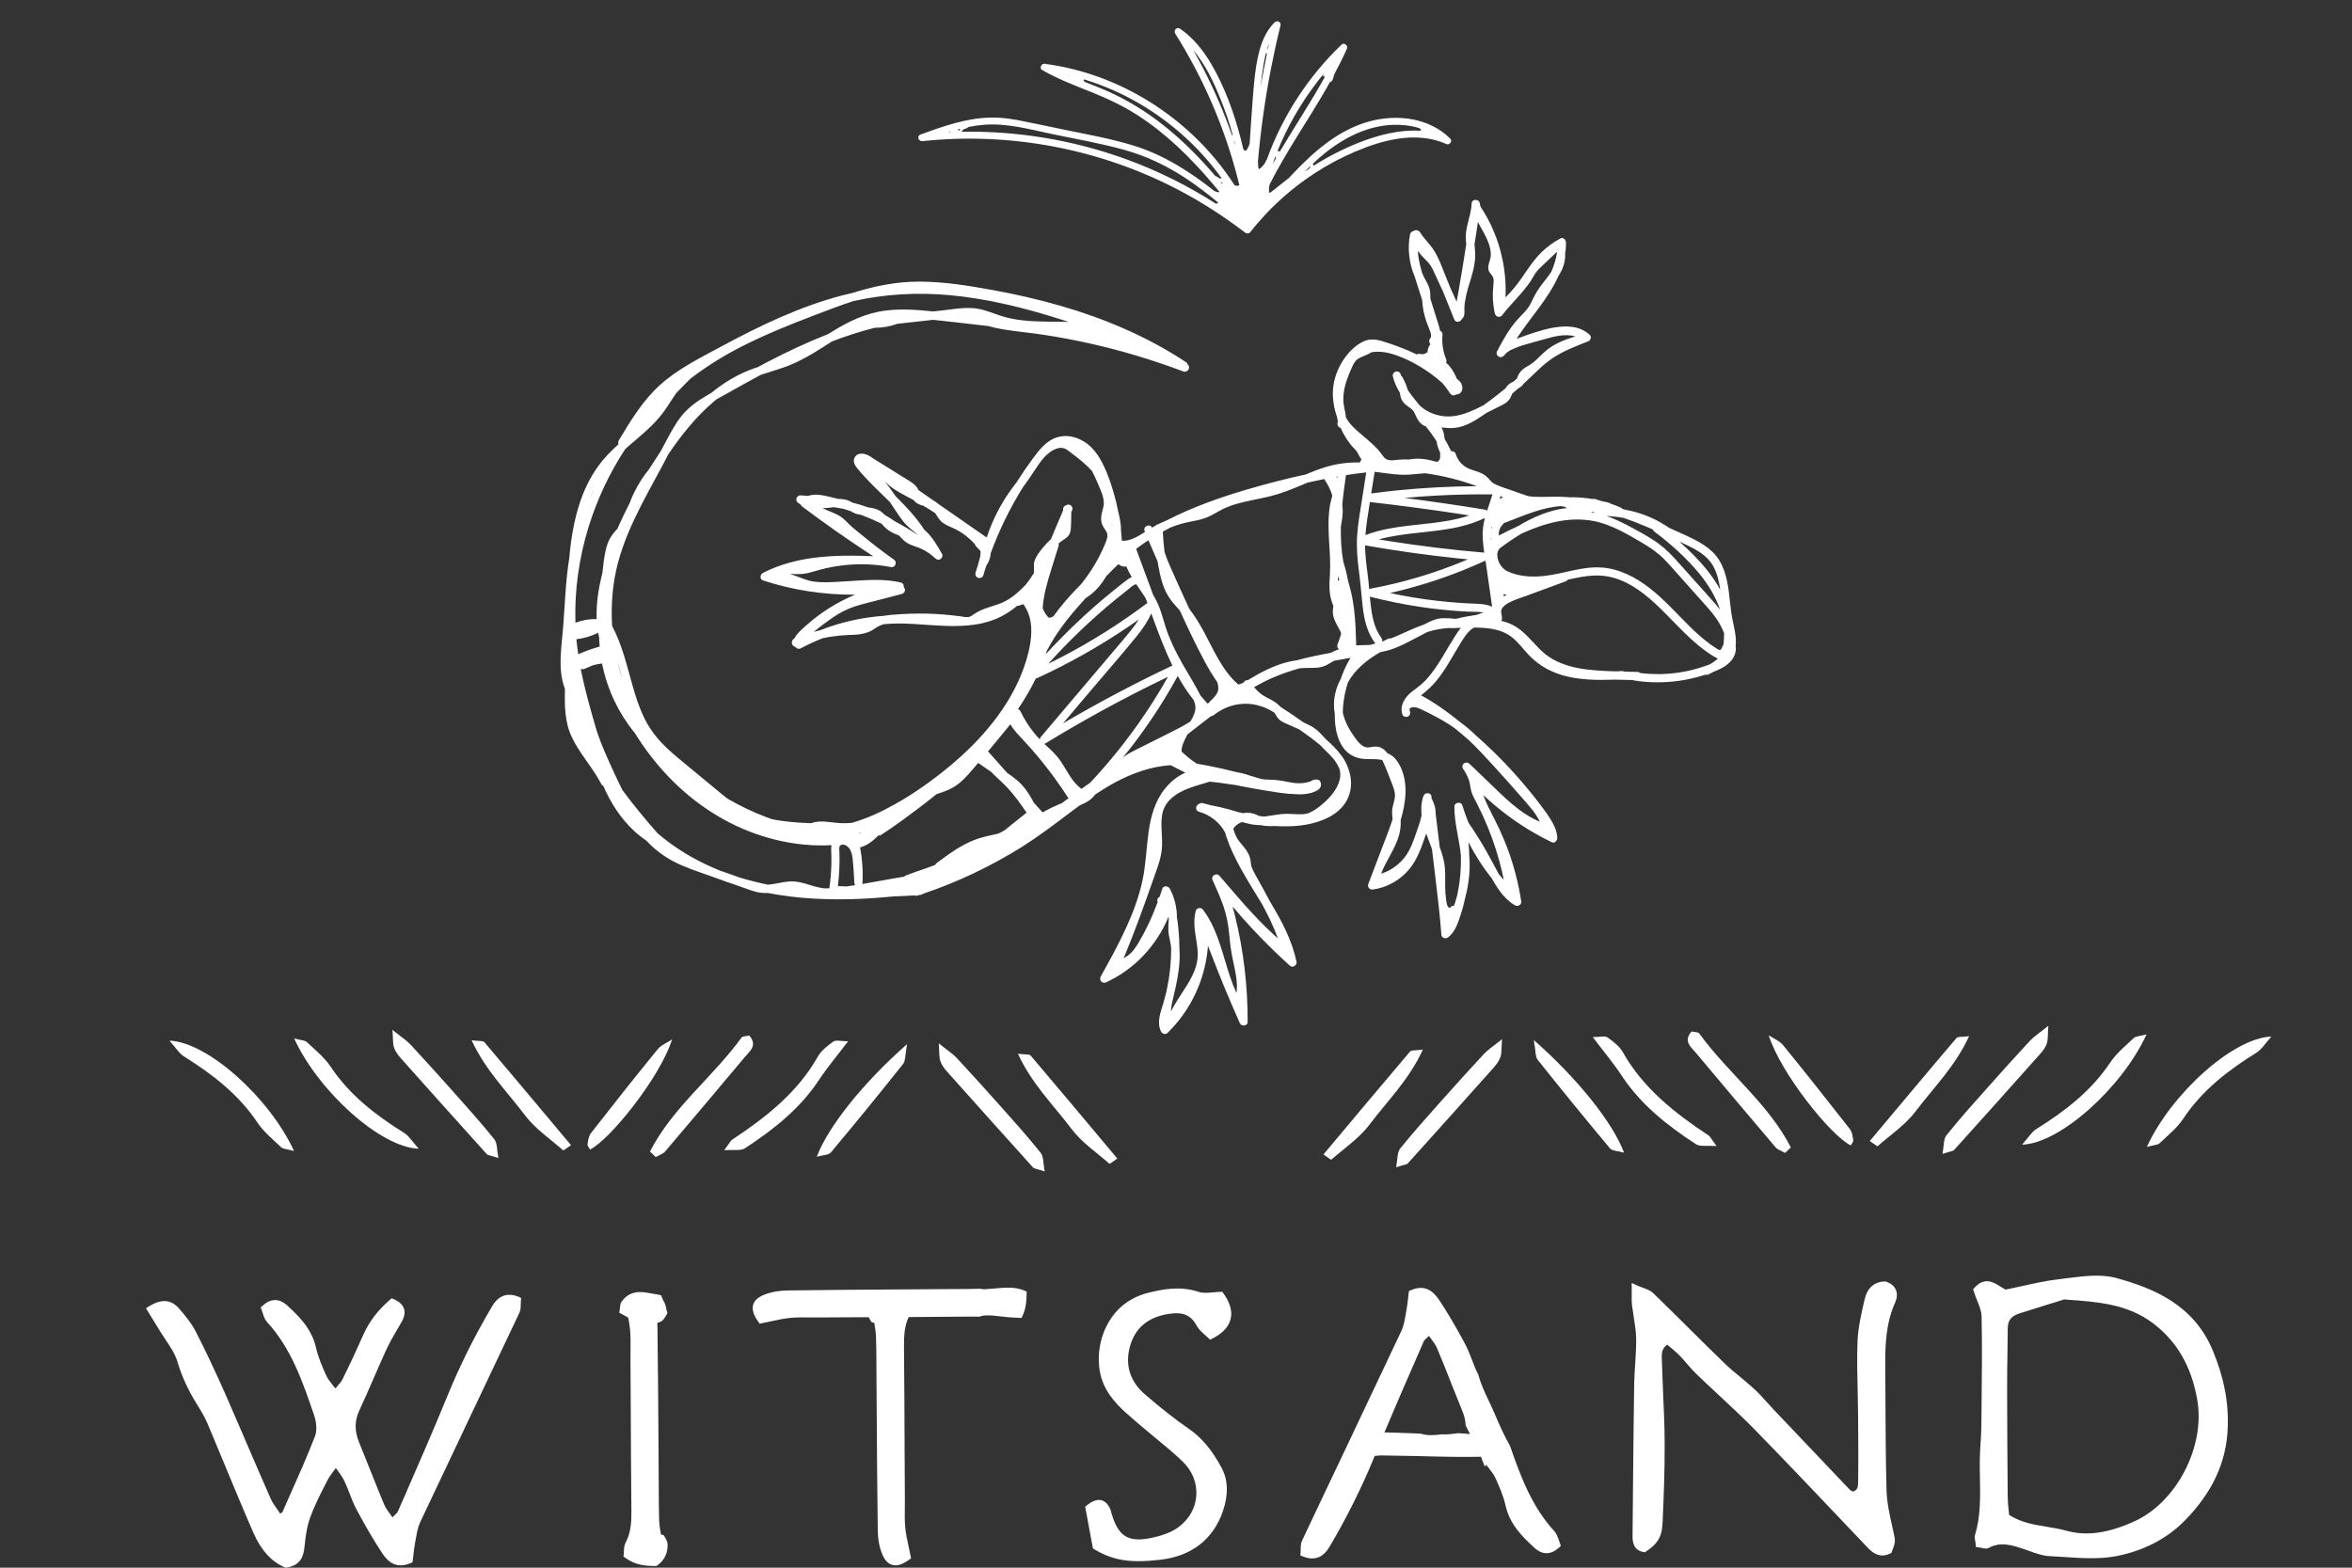 <?xml version="1.0" encoding="utf-8"?>
<!-- Generator: Adobe Illustrator 16.0.0, SVG Export Plug-In . SVG Version: 6.00 Build 0)  -->
<!DOCTYPE svg PUBLIC "-//W3C//DTD SVG 1.1//EN" "http://www.w3.org/Graphics/SVG/1.1/DTD/svg11.dtd">
<svg version="1.1" id="Layer_1" xmlns="http://www.w3.org/2000/svg" xmlns:xlink="http://www.w3.org/1999/xlink" x="0px" y="0px"
	 width="60px" height="40px" viewBox="0 0 60 40" enable-background="new 0 0 60 40" xml:space="preserve">
<rect x="0" y="0" width="60" height="40" fill="#333333" stroke="none"/>
<g>
	<path fill="#FFFFFF" d="M43.694,14.089c-0.258-0.253-0.611-0.389-0.935-0.54c-0.062-0.028-0.124-0.058-0.188-0.086
		c-0.252-0.174-0.531-0.307-0.826-0.391c-0.094-0.028-0.192-0.051-0.29-0.067c-0.023-0.008-0.046-0.017-0.069-0.023
		c-0.011-0.013-0.023-0.023-0.042-0.032c-0.081-0.036-0.165-0.068-0.251-0.097c-0.048-0.029-0.104-0.045-0.163-0.05
		c-0.038-0.011-0.076-0.021-0.115-0.029c-0.039-0.014-0.076-0.026-0.114-0.04c-0.027-0.008-0.05-0.007-0.07,0
		c-0.162-0.028-0.326-0.044-0.49-0.046c-0.029-0.001-0.057,0-0.084,0.001c-0.123-0.01-0.244-0.016-0.367-0.016
		c-0.187,0.001-0.374,0.011-0.561,0.001c-0.05-0.003-0.099-0.008-0.148-0.016c-0.138-0.046-0.274-0.093-0.411-0.143
		c-0.144-0.051-0.295-0.096-0.433-0.162c-0.062-0.029-0.102-0.073-0.146-0.123c-0.054-0.062-0.11-0.111-0.183-0.148
		c-0.13-0.067-0.281-0.084-0.405-0.159c-0.134-0.08-0.225-0.202-0.271-0.35c-0.013-0.044-0.065-0.063-0.109-0.06
		c-0.003-0.005-0.006-0.01-0.01-0.016c-0.014-0.028-0.03-0.057-0.045-0.085c-0.021-0.049-0.048-0.098-0.075-0.143
		c-0.014-0.024-0.025-0.046-0.039-0.069c-0.005-0.041-0.01-0.082-0.017-0.122c-0.012-0.057-0.03-0.109-0.057-0.159
		c-0.001-0.003-0.004-0.007-0.006-0.013c0.074,0.007,0.147,0.015,0.225,0.017c0.15,0.001,0.295-0.033,0.434-0.095
		c0.138-0.059,0.266-0.143,0.389-0.225c0.036-0.023,0.071-0.048,0.108-0.074c0.002-0.001,0.004-0.002,0.008-0.003
		c0.083-0.042,0.166-0.083,0.248-0.124c0.079-0.04,0.161-0.076,0.232-0.126c0.069-0.048,0.113-0.116,0.145-0.193
		c0.006-0.016,0.011-0.03,0.018-0.044c0.053-0.043,0.104-0.086,0.154-0.131c0.053-0.029,0.102-0.064,0.133-0.119
		c0.014-0.012,0.027-0.023,0.041-0.036c0.222-0.204,0.429-0.431,0.679-0.602c0.285-0.194,0.611-0.319,0.932-0.443
		c0.057-0.022,0.086-0.117,0.038-0.162c-0.199-0.186-0.456-0.231-0.72-0.212c-0.303,0.021-0.604,0.119-0.891,0.216
		c-0.079,0.027-0.159,0.057-0.239,0.088C38.7,8.64,38.694,8.641,38.688,8.643c0.348-0.538,0.802-1.009,1.065-1.594
		c0.036-0.058,0.069-0.117,0.098-0.18c0.054-0.121,0.085-0.26,0.075-0.395c0.017-0.093,0.024-0.188,0.023-0.282
		c0-0.072-0.07-0.149-0.147-0.106c-0.174,0.095-0.337,0.211-0.479,0.351c-0.138,0.135-0.252,0.289-0.36,0.446
		s-0.214,0.317-0.337,0.464c-0.069,0.084-0.143,0.163-0.22,0.241c0.029-0.629-0.098-1.265-0.367-1.836
		c-0.078-0.165-0.168-0.325-0.271-0.478c-0.008-0.029-0.015-0.058-0.019-0.088c-0.017-0.114-0.203-0.117-0.207,0.005
		c-0.007,0.198-0.072,0.384-0.115,0.576c-0.021,0.096-0.035,0.193-0.035,0.292c0.001,0.06,0.008,0.118,0.012,0.178
		c-0.064,0.414-0.132,0.828-0.204,1.239c-0.002,0.007-0.002,0.015-0.004,0.023C37.182,7.563,37.169,7.631,37.16,7.7
		c-0.05-0.109-0.101-0.219-0.151-0.33c-0.06-0.149-0.119-0.299-0.181-0.449c-0.073-0.186-0.144-0.374-0.254-0.542
		c-0.103-0.158-0.245-0.287-0.345-0.447c-0.035-0.057-0.11-0.077-0.159-0.041c-0.046,0.006-0.092,0.042-0.1,0.091
		c-0.069,0.364-0.023,0.748,0.124,1.086c0.015,0.052,0.029,0.103,0.047,0.152c0.047,0.147,0.094,0.294,0.14,0.441
		c0.008,0.185,0.045,0.362,0.105,0.539c0.032,0.093,0.075,0.183,0.105,0.276c0.02,0.063,0.028,0.125-0.012,0.17
		c-0.034,0.038-0.021,0.101,0.012,0.134c-0.019,0.025-0.036,0.049-0.048,0.081c-0.017,0.039-0.022,0.082-0.027,0.125
		c-0.034,0.025-0.075,0.046-0.115,0.052c-0.028,0-0.058-0.003-0.087-0.009c-0.028-0.005-0.052,0.002-0.07,0.016
		c-0.141-0.07-0.284-0.131-0.43-0.185c-0.146-0.056-0.294-0.107-0.443-0.153c-0.155-0.047-0.312-0.069-0.468-0.004
		c-0.248,0.106-0.459,0.342-0.59,0.572C34.079,9.51,34,9.774,34.001,10.045c0.001,0.209,0.042,0.417,0.112,0.613
		c-0.002,0.019,0,0.038,0.01,0.057c0.002,0.003,0.004,0.005,0.005,0.008c-0.001,0.027-0.003,0.056-0.009,0.083
		c-0.01,0.051,0.034,0.102,0.082,0.113c0.069,0.158,0.16,0.308,0.269,0.442c0.053,0.065,0.129,0.125,0.168,0.2
		c0.019,0.036,0.033,0.073,0.056,0.107c0.01,0.019,0.022,0.034,0.037,0.048c0,0,0,0,0.002,0c-0.009,0.017-0.019,0.033-0.025,0.046
		l-0.016,0.038c-0.159-0.003-0.32,0.005-0.478,0.028c-0.283,0.04-0.557,0.134-0.819,0.243c-0.026,0.011-0.054,0.021-0.078,0.033
		c-0.505,0.11-1.006,0.239-1.497,0.383c-0.699,0.205-1.394,0.451-2.044,0.784c-0.077,0.032-0.152,0.067-0.227,0.104
		c-0.03,0.003-0.053,0.017-0.069,0.036c-0.031,0.017-0.061,0.034-0.091,0.051c-0.057-0.115-0.24-0.031-0.188,0.092
		c0.002,0.006,0.005,0.012,0.007,0.019c-0.177,0.114-0.379,0.239-0.589,0.224c-0.005-0.085-0.013-0.171-0.021-0.255
		c0.002-0.164-0.031-0.325-0.071-0.484c-0.031-0.156-0.066-0.311-0.111-0.463c-0.074-0.259-0.162-0.519-0.284-0.76
		c-0.116-0.231-0.275-0.453-0.504-0.583c-0.207-0.119-0.449-0.166-0.679-0.088c-0.261,0.087-0.441,0.319-0.598,0.531
		c-0.146,0.197-0.284,0.399-0.414,0.606c-0.058,0.079-0.118,0.155-0.174,0.236c-0.094,0.131-0.18,0.268-0.258,0.41
		c-0.133,0.244-0.246,0.498-0.331,0.76c-0.005-0.002-0.009-0.004-0.013-0.006c-0.008-0.004-0.018-0.005-0.026-0.006
		c-0.006-0.007-0.014-0.014-0.023-0.021c-0.396-0.275-0.792-0.55-1.188-0.825c-0.03-0.029-0.063-0.053-0.103-0.072
		c-0.13-0.091-0.261-0.182-0.392-0.273c-0.007-0.018-0.016-0.036-0.027-0.053c-0.07-0.107-0.188-0.169-0.293-0.235
		c-0.277-0.172-0.554-0.343-0.831-0.516c0,0-0.001,0-0.002-0.001c-0.061-0.045-0.125-0.087-0.196-0.108
		c-0.098-0.03-0.217-0.023-0.274,0.075c-0.059,0.102-0.003,0.204,0.063,0.284c0.252,0.309,0.546,0.578,0.829,0.857
		c0.006,0.009,0.012,0.017,0.017,0.024c0.112,0.161,0.213,0.332,0.336,0.484c0.105,0.13,0.241,0.224,0.365,0.333
		c0.001,0.002,0.002,0.004,0.004,0.006c-0.194-0.129-0.395-0.248-0.601-0.358c-0.01-0.007-0.019-0.015-0.029-0.021
		c-0.071-0.049-0.145-0.095-0.219-0.136c-0.037-0.039-0.076-0.076-0.122-0.103c-0.083-0.05-0.174-0.073-0.269-0.084
		c-0.008-0.002-0.016-0.002-0.026-0.003c-0.135-0.05-0.274-0.092-0.415-0.126c-0.018-0.011-0.037-0.022-0.056-0.032
		c-0.095-0.049-0.2-0.062-0.305-0.061c-0.049-0.013-0.098-0.025-0.148-0.038c-0.194-0.046-0.43-0.109-0.62-0.037
		c-0.06-0.005-0.121-0.011-0.181-0.016c-0.105-0.009-0.157,0.127-0.072,0.19c0.023,0.018,0.048,0.034,0.073,0.051
		c0.007,0.018,0.019,0.033,0.033,0.044c0.539,0.406,1.091,0.795,1.655,1.165c0.053,0.034,0.105,0.068,0.158,0.103
		c-0.719-0.029-1.448-0.027-2.142,0.167c-0.232,0.065-0.458,0.149-0.672,0.259c-0.077,0.039-0.086,0.164,0.005,0.193
		c0.757,0.248,1.55,0.368,2.345,0.363c-0.449,0.188-0.869,0.449-1.233,0.773c-0.087,0.079-0.182,0.158-0.256,0.25
		c-0.018,0.023-0.035,0.05-0.048,0.079c-0.014,0.013-0.028,0.026-0.041,0.04c-0.068,0.064-0.027,0.173,0.052,0.186
		c0.003,0.004,0.008,0.01,0.012,0.015c0.031,0.032,0.082,0.052,0.125,0.028c0.183-0.097,0.371-0.185,0.564-0.26
		c0.071-0.016,0.141-0.03,0.212-0.04c0.148-0.023,0.297-0.037,0.447-0.043c0.137-0.004,0.276-0.006,0.409-0.042
		c0.071-0.019,0.136-0.045,0.199-0.082c0.066-0.042,0.129-0.089,0.201-0.119c0.035-0.016,0.071-0.025,0.109-0.034
		c0.108-0.008,0.217-0.015,0.326-0.016c0.275-0.002,0.549,0.02,0.823,0.039c0.527,0.035,1.069,0.062,1.577-0.112
		c0.244-0.082,0.463-0.215,0.657-0.378c0.017,0.001,0.035-0.001,0.054-0.007c0.032-0.012,0.071-0.025,0.11-0.034
		c0.004,0.011,0.009,0.021,0.016,0.031c0.164,0.233,0.199,0.527,0.175,0.805c-0.024,0.274-0.098,0.545-0.191,0.804
		c-0.18,0.497-0.451,0.954-0.777,1.369c-0.328,0.418-0.708,0.792-1.117,1.131c-0.429,0.355-0.888,0.683-1.374,0.956
		c-0.35,0.199-0.722,0.372-1.111,0.482c-0.1,0.01-0.199,0.014-0.298,0.008c-0.25-0.013-0.501-0.088-0.745,0.002
		c-0.334-0.012-0.672-0.036-1-0.104c-0.052-0.018-0.104-0.039-0.156-0.057c-0.338-0.129-0.664-0.286-0.977-0.467
		c-0.14-0.108-0.274-0.224-0.41-0.335c-0.231-0.191-0.462-0.382-0.693-0.573c-0.206-0.17-0.415-0.341-0.597-0.54
		c-0.181-0.193-0.327-0.409-0.44-0.649c-0.114-0.242-0.197-0.497-0.27-0.754c-0.152-0.527-0.271-1.067-0.53-1.552
		c-0.026-0.407-0.006-0.815,0.062-1.216c0.182-1.063,0.753-1.999,1.252-2.936c0.039-0.073,0.077-0.148,0.115-0.224
		c0.331-0.491,0.702-0.954,1.146-1.336c0.028-0.025,0.058-0.048,0.086-0.072c0.102-0.057,0.203-0.112,0.303-0.168
		c0.249-0.141,0.5-0.28,0.75-0.416c0.028-0.015,0.057-0.03,0.084-0.044c0.236-0.079,0.477-0.144,0.708-0.234
		c0.23-0.09,0.447-0.21,0.659-0.337c0.149-0.09,0.295-0.186,0.443-0.279c0.356-0.136,0.72-0.255,1.09-0.348
		c0.197,0.001,0.394-0.034,0.58-0.102c0.305-0.034,0.608-0.068,0.911-0.101c0.402,0.04,0.803,0.091,1.204,0.136
		c0.072,0.008,0.143,0.016,0.214,0.024c0.122,0.037,0.247,0.063,0.373,0.084c0.359,0.059,0.722,0.089,1.081,0.146
		c0.764,0.119,1.52,0.288,2.263,0.508c0.421,0.125,0.838,0.265,1.249,0.42c0.105,0.04,0.199-0.103,0.109-0.176
		c-0.004-0.022-0.017-0.045-0.042-0.061c-0.983-0.652-2.078-1.115-3.209-1.441c-0.565-0.163-1.14-0.293-1.718-0.399
		c-0.612-0.112-1.232-0.212-1.856-0.216c-0.594-0.004-1.167,0.112-1.729,0.29c-0.081,0.018-0.161,0.037-0.241,0.057
		c-1.093,0.284-2.114,0.775-3.104,1.309c-0.537,0.289-1.103,0.568-1.559,0.978c-0.44,0.397-0.75,0.908-1.052,1.412
		c-0.022,0.038-0.023,0.074-0.01,0.103c-0.193,0.174-0.375,0.358-0.526,0.571c-0.196,0.273-0.346,0.582-0.453,0.9
		c-0.157,0.465-0.234,0.947-0.277,1.436c-0.047,0.289-0.075,0.583-0.096,0.876c-0.02,0.266-0.034,0.532-0.054,0.799
		c-0.004,0.061-0.009,0.121-0.015,0.183c-0.001,0.004-0.001,0.007-0.001,0.011c-0.019,0.204-0.042,0.407-0.051,0.61
		c-0.015,0.291,0.001,0.584,0.107,0.857c-0.01,0.425-0.01,0.844,0.179,1.239c0.203,0.424,0.532,0.771,0.748,1.188
		c0.013,0.025,0.032,0.04,0.052,0.049c0.189,0.436,0.445,0.835,0.797,1.159c0.094,0.086,0.195,0.164,0.299,0.236
		c0.136,0.146,0.285,0.274,0.451,0.386c0.292,0.199,0.619,0.318,0.95,0.434c0.158,0.057,0.314,0.112,0.473,0.168
		c0.115,0.044,0.231,0.085,0.348,0.122c0.097,0.034,0.195,0.069,0.292,0.104c0.168,0.061,0.336,0.123,0.517,0.124
		c0.023,0,0.047-0.001,0.071-0.002c0.381,0.074,0.769,0.121,1.158,0.143c0.605,0.035,1.213,0.019,1.817-0.035
		c0.078-0.006,0.156-0.013,0.236-0.02c0.132-0.006,0.266-0.012,0.399-0.018c0.042-0.003,0.085-0.006,0.129-0.009
		c0.025,0.012,0.055,0.013,0.085,0.003c0.012-0.004,0.026-0.008,0.039-0.013c0.01,0,0.019-0.001,0.028-0.002
		c0.027-0.004,0.047-0.014,0.062-0.027c0.886-0.298,1.734-0.702,2.525-1.196c0.412-0.261,0.8-0.553,1.188-0.846
		c0.096-0.071,0.191-0.143,0.287-0.215c0.079-0.032,0.155-0.068,0.227-0.115c0.07-0.047,0.125-0.102,0.172-0.164
		c0.164-0.109,0.333-0.214,0.507-0.308c0.439-0.235,0.915-0.406,1.414-0.439c0.017,0.008,0.034,0.017,0.05,0.025
		c0.109,0.056,0.218,0.111,0.327,0.167c-0.203,0.086-0.38,0.233-0.522,0.409c-0.254,0.315-0.362,0.71-0.417,1.105
		c-0.058,0.418-0.068,0.839-0.159,1.254c-0.088,0.404-0.235,0.796-0.406,1.173c-0.195,0.429-0.422,0.842-0.652,1.253
		c-0.022,0.042-0.026,0.089,0.005,0.127c0.03,0.036,0.083,0.05,0.124,0.03c0.657-0.3,1.191-0.832,1.509-1.479
		c0.032-0.063,0.061-0.13,0.087-0.197c0.003,0.016,0.006,0.033,0.008,0.049c-0.003,0.118-0.02,0.234-0.007,0.351
		c0.013,0.116,0.046,0.228,0.062,0.344c0.002,0.021,0.004,0.043,0.006,0.063c0.001,0.344-0.034,0.688-0.105,1.024
		c-0.009,0.044-0.02,0.087-0.029,0.13c-0.02,0.081-0.042,0.163-0.066,0.245c-0.069,0.231-0.174,0.486-0.059,0.723
		c0.027,0.057,0.111,0.087,0.163,0.038c0.589-0.57,0.958-1.354,1.03-2.17c0.001-0.021,0.002-0.04,0.003-0.06
		c0.181,0.475,0.37,0.946,0.569,1.415c0.08,0.188,0.162,0.378,0.246,0.565c0.039,0.089,0.199,0.075,0.199-0.032
		c0.003-0.909-0.103-1.817-0.321-2.701c-0.021-0.082-0.041-0.163-0.063-0.245c0.327,0.388,0.673,0.76,1.036,1.112
		c0.141,0.138,0.285,0.271,0.429,0.402c0.069,0.061,0.184-0.019,0.166-0.102c-0.118-0.558-0.382-1.049-0.672-1.529
		c-0.053-0.103-0.108-0.203-0.164-0.306c-0.069-0.122-0.138-0.244-0.203-0.366c-0.033-0.061-0.065-0.118-0.092-0.181
		c-0.027-0.063-0.035-0.125-0.041-0.19c-0.018-0.134-0.078-0.244-0.163-0.348c-0.073-0.092-0.159-0.177-0.21-0.288
		c-0.028-0.06-0.049-0.125-0.07-0.19c0.056-0.082,0.136-0.141,0.228-0.17c0.153,0.046,0.31,0.083,0.476,0.08
		c0.006,0,0.013,0.003,0.02,0.005c0.067,0.014,0.135,0.018,0.204,0.02c0.048,0,0.099,0,0.147-0.002
		c0.415,0.025,0.845-0.004,1.225-0.161c0.214-0.086,0.419-0.224,0.55-0.417c0.138-0.201,0.183-0.449,0.14-0.689
		c-0.02-0.109-0.053-0.211-0.098-0.307c-0.036-0.089-0.089-0.169-0.148-0.244c-0.107-0.144-0.238-0.272-0.377-0.392
		c-0.078-0.084-0.152-0.173-0.242-0.247c-0.097-0.079-0.212-0.133-0.328-0.184c-0.193-0.138-0.389-0.27-0.588-0.398
		c-0.008-0.006-0.015-0.012-0.021-0.017c-0.029-0.033-0.062-0.064-0.098-0.089c-0.108-0.081-0.238-0.125-0.349-0.202
		c-0.08-0.055-0.149-0.123-0.209-0.198c0.163-0.092,0.332-0.178,0.504-0.252c0.217-0.092,0.438-0.166,0.659-0.228
		c0.046-0.005,0.091-0.008,0.136-0.009c0.191-0.004,0.385,0.018,0.56-0.078c0.06-0.033,0.117-0.068,0.177-0.104
		c0.141-0.025,0.282-0.05,0.424-0.077c-0.104,0.173-0.188,0.358-0.253,0.55c-0.005,0.008-0.01,0.015-0.014,0.023
		c-0.109,0.214-0.167,0.452-0.154,0.691c0.003,0.054,0.009,0.106,0.019,0.159c0,0.086,0.003,0.171,0.01,0.256
		c0.021,0.217,0.081,0.438,0.208,0.618c0.13,0.179,0.325,0.27,0.541,0.285c0.145,0.01,0.311-0.011,0.454,0.029
		c0.021,0.042,0.041,0.086,0.059,0.129c0.06,0.141,0.114,0.284,0.17,0.427c0.044,0.115,0.1,0.238,0.093,0.363
		c-0.006,0.13-0.068,0.25-0.072,0.383c-0.002,0.068,0.005,0.14,0.012,0.207c-0.08,0.25-0.179,0.494-0.271,0.736
		c-0.117,0.305-0.231,0.61-0.349,0.916c-0.028,0.075,0.036,0.151,0.114,0.141c0.349-0.048,0.671-0.222,0.905-0.487
		c0.231-0.264,0.342-0.603,0.454-0.93c0.001-0.003,0.003-0.009,0.004-0.012c0.039,0.108,0.079,0.216,0.12,0.321
		c0.009,0.024,0.018,0.049,0.027,0.072c0.06,0.49,0.12,0.981,0.174,1.475c0.026,0.238,0.05,0.478,0.067,0.718
		c0.008,0.083,0.112,0.109,0.172,0.063c0.171-0.131,0.245-0.349,0.31-0.546c0.056-0.169,0.101-0.342,0.138-0.516
		c0.02-0.072,0.035-0.145,0.048-0.219c0.038-0.201,0.056-0.407,0.053-0.611c-0.002-0.058-0.004-0.118-0.01-0.177
		c-0.001-0.106-0.008-0.213-0.017-0.319c-0.002-0.016-0.004-0.029-0.006-0.046c0.166,0.326,0.364,0.637,0.595,0.925
		c0.063,0.11,0.127,0.22,0.203,0.323c0.104,0.145,0.232,0.273,0.386,0.366c0.075,0.045,0.18-0.007,0.164-0.102
		c-0.065-0.426-0.171-0.845-0.314-1.249c-0.071-0.199-0.154-0.397-0.244-0.593c-0.089-0.191-0.19-0.377-0.283-0.569
		c-0.047-0.098-0.09-0.198-0.126-0.298c0.379,0.356,0.797,0.673,1.246,0.936c0.163,0.097,0.33,0.185,0.499,0.267
		c0.079,0.039,0.144-0.043,0.142-0.114c-0.006-0.167-0.079-0.323-0.166-0.463c-0.089-0.144-0.191-0.279-0.293-0.414
		c-0.204-0.266-0.42-0.525-0.645-0.775c-0.312-0.347-0.646-0.674-0.997-0.981c-0.011-0.01-0.021-0.022-0.03-0.032
		c-0.111-0.103-0.225-0.197-0.346-0.284c-0.035-0.028-0.071-0.058-0.107-0.086c-0.281-0.222-0.573-0.429-0.891-0.598
		c0.139-0.108,0.266-0.221,0.379-0.356c0.24-0.288,0.412-0.621,0.606-0.938c0.098-0.158,0.199-0.343,0.368-0.436
		c0.136,0.001,0.271,0.007,0.403,0.026c0.193,0.028,0.382,0.087,0.54,0.205c0.172,0.127,0.299,0.306,0.444,0.461
		c0.27,0.289,0.607,0.467,0.989,0.557c0.378,0.089,0.771,0.094,1.157,0.082c0.016,0,0.032-0.001,0.049-0.002
		c0.153,0.005,0.307,0.007,0.462,0.01c0.008,0.005,0.018,0.008,0.028,0.01c0.383,0.062,0.774,0.064,1.156,0.01
		c0.193-0.026,0.382-0.069,0.567-0.124c0.034-0.01,0.068-0.021,0.103-0.032c0.023,0.007,0.048,0.007,0.072-0.004
		c0.044-0.019,0.085-0.041,0.125-0.064c0.087-0.032,0.169-0.069,0.247-0.113c0.194-0.11,0.345-0.28,0.336-0.513
		c0-0.01-0.003-0.019-0.007-0.027c0.016-0.117,0.005-0.243-0.014-0.357c-0.025-0.158-0.066-0.312-0.091-0.47
		c-0.028-0.19-0.044-0.383-0.068-0.574C44.054,14.73,43.964,14.354,43.694,14.089 M40.703,13.091
		c-0.037-0.006-0.074-0.013-0.111-0.018l0,0c0.007-0.004,0.016-0.007,0.022-0.012c0.002-0.001,0.004-0.002,0.006-0.003
		C40.646,13.069,40.674,13.08,40.703,13.091 M38.278,12.659c0.022,0.009,0.045,0.019,0.066,0.028
		c-0.008,0.004-0.015,0.008-0.021,0.012c-0.022,0.009-0.045,0.02-0.068,0.032C38.263,12.708,38.271,12.683,38.278,12.659
		 M38.803,13.178c0.218-0.082,0.437-0.163,0.665-0.213c0.109-0.024,0.222-0.041,0.334-0.052c0.012,0.001,0.022,0.003,0.035,0.004
		c0.027,0.004,0.055,0.008,0.083,0.012c0.017,0.02,0.038,0.033,0.064,0.035c-0.075,0.007-0.149,0.018-0.223,0.032
		c-0.268,0.056-0.523,0.153-0.766,0.278c-0.093,0.047-0.182,0.099-0.272,0.152c-0.164,0.074-0.324,0.153-0.485,0.238
		c0-0.001-0.001-0.003-0.001-0.006c-0.001-0.008-0.002-0.016-0.002-0.024c0-0.004,0-0.008,0-0.013v-0.001c0-0.002,0-0.004,0-0.004
		c0-0.004,0-0.008,0-0.012c0.001-0.009,0.002-0.019,0.003-0.027c0.001-0.008,0.003-0.019,0.005-0.027
		c0-0.006,0.001-0.022,0.007-0.026c-0.002,0.001-0.009,0.023-0.004,0.01c0.002-0.005,0.004-0.009,0.004-0.013
		c0.004-0.01,0.007-0.018,0.01-0.026c0.005-0.012,0.012-0.023,0.018-0.035c0.003-0.005,0.007-0.013,0.009-0.018
		c0.005-0.007,0.011-0.014,0.018-0.021c0.004-0.007,0.01-0.013,0.014-0.02c0.004-0.003,0.006-0.007,0.009-0.01
		c0.001-0.001,0.002-0.002,0.002-0.002c0.012-0.011,0.022-0.023,0.028-0.039C38.505,13.293,38.653,13.235,38.803,13.178
		 M35.447,13.808c-0.093-0.015-0.185-0.03-0.276-0.045c0.671-0.186,1.393-0.164,2.069-0.325c0.22-0.052,0.436-0.123,0.64-0.222
		c-0.046,0.175-0.066,0.347-0.055,0.53c0.007,0.119,0.021,0.237,0.038,0.355C37.056,14.031,36.249,13.935,35.447,13.808
		 M37.445,14.272c-0.591,0.251-1.203,0.455-1.826,0.607c-0.218,0.054-0.438,0.101-0.657,0.141c-0.013,0.002-0.024,0.007-0.034,0.014
		c-0.011-0.137-0.024-0.275-0.043-0.413c-0.032-0.236-0.06-0.469-0.062-0.706c0.774,0.136,1.552,0.246,2.334,0.328
		C37.254,14.254,37.349,14.263,37.445,14.272 M34.833,13.653c0.018-0.254,0.059-0.506,0.1-0.758
		c0.005-0.028,0.009-0.057,0.013-0.086c0.755,0.086,1.508,0.186,2.259,0.299c0.092,0.015,0.184,0.03,0.276,0.044
		c-0.669,0.226-1.403,0.205-2.092,0.344C35.2,13.534,35.014,13.584,34.833,13.653 M38.038,13.504c0,0.005-0.001,0.008-0.002,0.013
		c0.002-0.027,0.004-0.052,0.008-0.079c0.005,0.002,0.009,0.002,0.013,0.003C38.05,13.462,38.043,13.483,38.038,13.504
		 M38.046,13.765c-0.004,0.001-0.006,0.003-0.01,0.005c-0.002-0.023-0.002-0.045-0.004-0.068
		C38.036,13.724,38.04,13.744,38.046,13.765 M38.437,15.177c-0.027,0.014-0.053,0.027-0.077,0.042c0-0.021,0-0.042-0.001-0.063
		C38.381,15.169,38.407,15.175,38.437,15.177 M38.054,12.615c0.007,0,0.014,0,0.02-0.002c-0.046,0.139-0.092,0.28-0.138,0.419
		c-0.015-0.016-0.035-0.027-0.061-0.03c-0.68-0.111-1.36-0.209-2.044-0.297c0.511-0.048,1.022-0.077,1.534-0.087
		C37.595,12.613,37.824,12.612,38.054,12.615 M34.336,10.656c-0.01-0.116-0.043-0.23-0.059-0.345c-0.022-0.167,0-0.338,0.045-0.5
		c0.049-0.171,0.118-0.337,0.194-0.497c0.036-0.076,0.08-0.136,0.156-0.176c0.086-0.044,0.179-0.074,0.265-0.12
		c0.014-0.007,0.024-0.016,0.035-0.026c0.224-0.05,0.476,0.009,0.684,0.086c0.313,0.115,0.607,0.283,0.875,0.48
		c0.091,0.068,0.18,0.141,0.265,0.216c0.067,0.079,0.131,0.161,0.186,0.252c0.029,0.048,0.082,0.078,0.139,0.052
		c0.008-0.003,0.015-0.007,0.021-0.013c0.03,0.002,0.063-0.006,0.088-0.021c0.101-0.063,0.09-0.203,0.028-0.289
		c-0.024-0.035-0.06-0.063-0.093-0.09c-0.046-0.11-0.101-0.215-0.176-0.308c-0.031-0.037-0.063-0.071-0.1-0.102
		c0.012-0.027,0.015-0.06,0.003-0.088c-0.082-0.198-0.114-0.412-0.094-0.625c0.005-0.051-0.023-0.086-0.061-0.102
		c-0.014-0.064-0.03-0.126-0.049-0.186c-0.064-0.21-0.132-0.419-0.198-0.628c-0.001-0.064,0-0.127-0.009-0.19
		c-0.013-0.104-0.061-0.194-0.112-0.285c-0.033-0.06-0.064-0.12-0.088-0.181c-0.025-0.08-0.046-0.162-0.065-0.243
		c-0.023-0.108-0.041-0.217-0.045-0.327c0.034,0.048,0.07,0.094,0.108,0.137c0.062,0.07,0.135,0.129,0.191,0.204
		s0.094,0.162,0.133,0.247c0.071,0.156,0.144,0.312,0.215,0.466l0.28,0.696c0.037,0.095,0.158,0.07,0.192-0.008
		c0.081-0.063,0.069-0.169,0.067-0.262c-0.001-0.046,0.004-0.093,0.008-0.141c0.012-0.067,0.023-0.133,0.037-0.201
		c0.034-0.155,0.085-0.306,0.13-0.458c0.053-0.182,0.099-0.368,0.101-0.558c0-0.095-0.01-0.19-0.018-0.285
		c0.016-0.105,0.034-0.212,0.049-0.317c0.013-0.086,0.025-0.172,0.038-0.257c0.023,0.045,0.047,0.09,0.071,0.133
		c0.087,0.158,0.183,0.319,0.229,0.495c0.021,0.08,0.033,0.161,0.027,0.244c-0.008,0.084-0.045,0.16-0.06,0.243
		c-0.009,0.046-0.004,0.094,0.013,0.137c0.021,0.051,0.061,0.084,0.09,0.131c0.05,0.076,0.027,0.182,0.021,0.265
		c-0.023,0.229-0.011,0.461,0.04,0.686c0.021,0.089,0.133,0.12,0.189,0.044c0.229-0.301,0.517-0.555,0.727-0.872
		c0.048-0.073,0.088-0.154,0.14-0.225c0.055-0.074,0.126-0.135,0.194-0.2c0.109-0.105,0.219-0.21,0.33-0.315
		c0.002,0.009,0.005,0.019,0.005,0.027c-0.027,0.168-0.078,0.326-0.144,0.48c-0.088,0.132-0.193,0.256-0.273,0.362
		c-0.063,0.088-0.121,0.181-0.171,0.278c-0.044,0.089-0.083,0.182-0.139,0.264c-0.061,0.09-0.14,0.164-0.213,0.242
		c-0.079,0.08-0.149,0.165-0.217,0.256c-0.145,0.199-0.259,0.417-0.375,0.635c-0.023,0.045,0.007,0.108,0.049,0.128
		c0.047,0.024,0.101,0.012,0.134-0.03c0.044-0.056,0.097-0.099,0.156-0.133c0.084-0.038,0.169-0.073,0.257-0.108
		c0.002-0.001,0.004-0.001,0.007-0.002c0.186-0.058,0.374-0.107,0.56-0.16c0.268-0.076,0.563-0.163,0.838-0.084
		c-0.283,0.086-0.563,0.194-0.788,0.398c-0.125,0.111-0.233,0.243-0.377,0.33c-0.065,0.039-0.137,0.076-0.192,0.129
		c-0.062,0.056-0.099,0.12-0.125,0.198c-0.002,0.008-0.006,0.014-0.008,0.02c-0.029,0.026-0.058,0.053-0.089,0.078
		c-0.017,0.008-0.033,0.015-0.049,0.023c-0.065,0.037-0.115,0.082-0.15,0.146c-0.064,0.054-0.133,0.109-0.2,0.161
		c-0.121,0.095-0.244,0.189-0.371,0.277c-0.234,0.12-0.476,0.234-0.737,0.271c-0.315,0.047-0.65-0.049-0.884-0.271
		c-0.004-0.004-0.007-0.006-0.01-0.009c-0.021-0.023-0.039-0.047-0.058-0.072c-0.082-0.1-0.166-0.205-0.237-0.314
		c-0.029-0.113-0.08-0.218-0.134-0.323c-0.008-0.018-0.021-0.03-0.035-0.039c-0.002-0.007-0.004-0.014-0.006-0.021
		c-0.013-0.056-0.061-0.097-0.118-0.087c-0.054,0.008-0.101,0.063-0.088,0.119c0.034,0.153,0.1,0.292,0.18,0.424
		c0.005,0.027,0.009,0.055,0.014,0.085c0.027,0.138,0.121,0.213,0.23,0.29c0.047,0.032,0.087,0.065,0.116,0.116
		c0.033,0.057,0.056,0.121,0.088,0.179c0.033,0.054,0.071,0.104,0.123,0.141c0.024,0.019,0.055,0.034,0.085,0.043
		c0.001,0.001,0.002,0.001,0.003,0.001c0.003,0.003,0.004,0.005,0.007,0.008c0.08,0.101,0.158,0.203,0.229,0.311
		c0.015,0.023,0.029,0.047,0.043,0.069c0.006,0.044,0.013,0.087,0.027,0.129c0.016,0.056,0.041,0.106,0.063,0.158
		c0,0.016,0,0.03,0,0.045c0,0.045,0.005,0.099-0.021,0.138c-0.01,0.016-0.023,0.03-0.04,0.04c-0.007,0.005-0.016,0.008-0.022,0.011
		c-0.049-0.012-0.098-0.026-0.143-0.037c-0.135-0.032-0.266-0.052-0.403-0.044c-0.058,0.003-0.114,0.011-0.173,0.021
		c-0.094-0.008-0.188-0.004-0.282,0.006c-0.09,0.01-0.195,0.029-0.279-0.01c-0.05-0.023-0.081-0.066-0.112-0.107
		c-0.037-0.051-0.074-0.101-0.116-0.148c-0.087-0.095-0.183-0.179-0.279-0.263c-0.153-0.132-0.319-0.259-0.448-0.418
		c-0.025-0.039-0.053-0.079-0.08-0.12C34.338,10.664,34.337,10.66,34.336,10.656 M35.068,12.038
		c0.218,0.025,0.435,0.063,0.654,0.074c0.15,0.008,0.3-0.005,0.45-0.021c0.061-0.006,0.122-0.013,0.183-0.016
		c0.45,0.062,0.893,0.172,1.318,0.33c-0.687,0.004-1.374,0.041-2.058,0.11c-0.211,0.023-0.424,0.047-0.636,0.076
		C35.011,12.407,35.04,12.222,35.068,12.038 M34.12,12.16c-0.002,0.011-0.003,0.021-0.005,0.033
		c-0.008-0.009-0.017-0.019-0.027-0.027C34.099,12.164,34.109,12.162,34.12,12.16 M34.242,12.868c0.024-0.25,0.06-0.497,0.094-0.745
		c0.173-0.028,0.346-0.051,0.517-0.069c-0.037,0.243-0.075,0.485-0.114,0.728c-0.047,0.295-0.098,0.593-0.119,0.893
		c-0.019,0.303,0.008,0.6,0.047,0.9c0.04,0.297,0.062,0.596,0.094,0.893c0.037,0.334,0.113,0.666,0.315,0.939
		c0.004,0.005,0.007,0.008,0.011,0.012c-0.046,0.013-0.093,0.025-0.139,0.037c-0.116,0.004-0.233,0.003-0.352,0.012
		c0.001-0.006,0.001-0.012,0.001-0.018c-0.009-0.301-0.018-0.603-0.054-0.902c-0.02-0.15-0.043-0.298-0.078-0.444
		c-0.021-0.094-0.049-0.187-0.075-0.281c-0.007-0.029-0.011-0.056-0.017-0.085c-0.026-0.142-0.068-0.281-0.108-0.42
		c-0.049-0.291-0.066-0.585-0.059-0.882c0.021-0.124,0.045-0.25,0.047-0.378C34.253,12.995,34.25,12.93,34.242,12.868
		 M34.128,14.814c0.001-0.019,0.001-0.036,0.004-0.054c0-0.023,0.002-0.046,0.002-0.069c0.011,0.038,0.022,0.077,0.032,0.114
		C34.154,14.806,34.14,14.809,34.128,14.814 M29.732,15.989c-0.049-0.156-0.09-0.313-0.147-0.466
		c-0.046-0.124-0.104-0.238-0.17-0.349c-0.028-0.078-0.058-0.156-0.086-0.234c-0.115-0.312-0.23-0.624-0.346-0.936
		c0.042-0.03,0.083-0.061,0.125-0.091c0.061-0.045,0.125-0.086,0.189-0.128c0.076,0.178,0.154,0.357,0.232,0.536
		c0.01,0.06,0.021,0.12,0.033,0.18c0.032,0.17,0.072,0.342,0.136,0.505c0.065,0.163,0.161,0.303,0.277,0.433
		c0.042,0.046,0.082,0.091,0.122,0.137c0.198,0.432,0.4,0.862,0.623,1.28c0.101,0.188,0.209,0.372,0.331,0.548
		c0.011,0.032,0.02,0.064,0.024,0.098c0.011,0.069,0.003,0.14-0.035,0.2c-0.051,0.083-0.127,0.149-0.193,0.217
		c-0.011,0.013-0.023,0.025-0.036,0.038c-0.067-0.069-0.13-0.142-0.191-0.217c-0.001-0.003-0.003-0.007-0.004-0.01
		c-0.145-0.288-0.322-0.56-0.479-0.841C29.976,16.601,29.832,16.304,29.732,15.989 M28.812,14.143
		c0.001,0.003,0.003,0.007,0.005,0.013c-0.005-0.002-0.009-0.004-0.014-0.006C28.806,14.148,28.809,14.145,28.812,14.143
		 M29.225,15.262c0.015,0.042,0.03,0.083,0.046,0.124c-0.005,0.003-0.01,0.006-0.014,0.009c-0.699,0.524-1.439,0.99-2.215,1.39
		c-0.099,0.051-0.2,0.102-0.301,0.151c0.531-0.589,1.105-1.139,1.719-1.641c0.101-0.083,0.203-0.164,0.306-0.245
		c0.059-0.046,0.137-0.129,0.22-0.144c0.037,0.056,0.075,0.11,0.112,0.165C29.142,15.134,29.185,15.197,29.225,15.262
		 M29.908,16.982c-0.882,0.417-1.746,0.871-2.59,1.358c-0.068,0.039-0.134,0.079-0.202,0.119c0.252-0.297,0.503-0.595,0.754-0.892
		c0.375-0.443,0.759-0.88,1.125-1.33c0.146-0.181,0.282-0.373,0.374-0.586c0.025,0.069,0.051,0.138,0.076,0.207
		C29.585,16.238,29.73,16.618,29.908,16.982 M18.85,22.385c-0.009-0.003-0.017-0.007-0.025-0.011
		c-0.155-0.055-0.309-0.108-0.463-0.162c-0.062-0.025-0.123-0.051-0.182-0.077c-0.506-0.221-0.987-0.514-1.407-0.875
		c-0.313-0.356-0.616-0.723-0.897-1.104c-0.084-0.168-0.165-0.339-0.243-0.51c-0.143-0.316-0.288-0.631-0.398-0.959
		c-0.025-0.084-0.05-0.168-0.075-0.252c-0.003-0.017-0.008-0.034-0.013-0.05c-0.002-0.008-0.005-0.017-0.008-0.024
		c-0.019-0.068-0.038-0.136-0.057-0.202c-0.101-0.362-0.196-0.726-0.268-1.095c0.026,0.014,0.057,0.017,0.087,0.005
		c0.074-0.03,0.146-0.061,0.22-0.092c0.027-0.008,0.053-0.015,0.077-0.02c0.053-0.013,0.106-0.021,0.161-0.027
		c0.064,0.327,0.169,0.646,0.313,0.949c0.135,0.286,0.307,0.559,0.507,0.805c0.004,0.005,0.009,0.01,0.014,0.017
		c0.497,0.807,1.164,1.516,1.964,2.026c0.802,0.512,1.739,0.819,2.691,0.843c0.122,0.003,0.244,0.001,0.365-0.005
		c-0.013,0.06-0.009,0.123-0.007,0.187c0.004,0.095,0.005,0.19,0.003,0.284c-0.005,0.211-0.022,0.42-0.051,0.629
		c-0.046,0-0.094,0.001-0.141,0.001c-0.082-0.013-0.163-0.03-0.242-0.051c-0.157-0.045-0.312-0.102-0.475-0.121
		c-0.241-0.028-0.476,0.063-0.712,0.078C19.338,22.521,19.092,22.459,18.85,22.385 M15.949,11.459
		c0.021-0.021,0.044-0.041,0.067-0.061c0.32-0.276,0.658-0.541,0.911-0.885c0.113-0.155,0.212-0.323,0.323-0.483
		c0.118-0.12,0.236-0.24,0.354-0.361c0.413-0.318,0.857-0.594,1.327-0.833c0.586-0.297,1.195-0.544,1.809-0.778
		c0.341-0.13,0.684-0.264,1.032-0.376c0.803-0.179,1.627-0.227,2.452-0.151c0.967,0.089,1.915,0.324,2.838,0.619
		c0.064,0.021,0.129,0.042,0.194,0.063c-0.187-0.004-0.374-0.003-0.558-0.006C26.314,8.2,25.92,8.182,25.553,8.065
		c-0.239-0.075-0.47-0.184-0.722-0.202c-0.264-0.02-0.533,0.028-0.794,0.058c-0.078,0.009-0.157,0.017-0.235,0.025
		C23.403,7.904,23,7.875,22.602,7.923c-0.503,0.06-0.946,0.273-1.373,0.538c-0.036,0.021-0.071,0.042-0.107,0.065
		c-0.525,0.205-1.038,0.446-1.538,0.707c-0.083,0.043-0.166,0.088-0.249,0.132c-0.074,0.024-0.146,0.05-0.219,0.079
		c-0.214,0.084-0.419,0.193-0.612,0.317c-0.129,0.084-0.252,0.175-0.371,0.271c-0.032,0.019-0.065,0.038-0.099,0.058
		c-0.247,0.143-0.477,0.306-0.656,0.533c-0.168,0.211-0.291,0.456-0.417,0.691c-0.035,0.066-0.069,0.13-0.104,0.195
		c-0.085,0.127-0.168,0.255-0.249,0.383c-0.013,0.021-0.027,0.044-0.041,0.067c-0.159,0.192-0.293,0.405-0.401,0.63
		c-0.04,0.083-0.076,0.169-0.108,0.257c-0.108,0.209-0.211,0.422-0.304,0.639c-0.057,0.067-0.118,0.131-0.166,0.206
		c-0.076,0.118-0.118,0.251-0.145,0.387c-0.036,0.179-0.059,0.359-0.076,0.541c-0.097,0.385-0.162,0.779-0.146,1.176
		c-0.185-0.003-0.37,0.029-0.542,0.094c-0.026-0.829,0.093-1.662,0.338-2.453C15.235,12.737,15.548,12.07,15.949,11.459
		 M27.515,15.464c0.061-0.069,0.121-0.137,0.183-0.204c0.218-0.135,0.389-0.328,0.52-0.554c0.005-0.006,0.01-0.011,0.016-0.018
		c0.096-0.099,0.195-0.198,0.295-0.293c0.058,0.043,0.123,0.075,0.2,0.059c0.001,0,0.004-0.001,0.006-0.001
		c0.037,0.094,0.084,0.185,0.136,0.272c-0.045,0.02-0.087,0.047-0.125,0.075c-0.097,0.072-0.19,0.146-0.284,0.222
		c-0.188,0.152-0.375,0.308-0.556,0.466c-0.365,0.322-0.716,0.661-1.051,1.014c-0.06,0.064-0.12,0.128-0.179,0.192
		c0.01-0.028,0.02-0.057,0.029-0.086C26.917,16.192,27.206,15.815,27.515,15.464 M24.92,19.506c0.011-0.014,0.022-0.027,0.034-0.04
		l0.339,0.235c0.012,0.011,0.023,0.024,0.035,0.037c0.13,0.132,0.272,0.25,0.396,0.388c0.172,0.189,0.322,0.397,0.464,0.61
		c-0.005,0.004-0.009,0.007-0.014,0.01c-0.183,0.148-0.366,0.296-0.551,0.442c-0.05,0.028-0.1,0.054-0.149,0.079
		c-0.037,0.01-0.073,0.019-0.11,0.026c-0.172,0.037-0.345,0.074-0.509,0.139c-0.167,0.065-0.326,0.152-0.477,0.248
		c-0.167,0.106-0.327,0.224-0.486,0.342c-0.018,0.014-0.029,0.03-0.036,0.047c-0.072,0.025-0.144,0.051-0.214,0.079
		c-0.19,0.064-0.38,0.13-0.567,0.202c0.004,0.005,0.008,0.01,0.012,0.014c-0.363,0.058-0.725,0.131-1.088,0.191
		c0.001-0.005,0.002-0.011,0.002-0.016c0.018-0.311-0.003-0.616-0.06-0.918c0.192-0.048,0.34-0.178,0.479-0.315
		c0.002-0.003,0.004-0.003,0.007-0.003c0.004,0.009,0.007,0.017,0.011,0.025c0.196-0.125,0.387-0.259,0.577-0.396
		c0.298-0.216,0.591-0.438,0.876-0.669c0.198-0.063,0.39-0.131,0.555-0.261C24.628,19.862,24.772,19.678,24.92,19.506
		 M14.708,16.354c-0.002-0.015-0.003-0.03-0.004-0.044c0.194-0.023,0.381-0.078,0.556-0.164c0.007,0.041,0.016,0.082,0.024,0.122
		c0.002,0.078,0.008,0.154,0.014,0.229c-0.187,0.052-0.37,0.117-0.546,0.196C14.734,16.58,14.719,16.468,14.708,16.354
		 M21.968,21.246c-0.026,0.008-0.052,0.014-0.079,0.021c0.026-0.011,0.052-0.021,0.077-0.03
		C21.966,21.24,21.967,21.244,21.968,21.246 M21.446,21.564c0.042-0.025,0.098-0.012,0.138,0.011
		c0.126,0.068,0.156,0.224,0.169,0.354c0.021,0.2,0.03,0.405,0.043,0.607c0.001,0.02,0.008,0.035,0.018,0.049
		c-0.074,0.012-0.148,0.021-0.223,0.033c-0.072-0.005-0.144-0.007-0.216-0.007c0.037-0.3,0.049-0.599,0.038-0.897
		C21.411,21.666,21.396,21.594,21.446,21.564 M25.956,19.918c-0.084-0.073-0.174-0.137-0.265-0.2
		c-0.161-0.181-0.322-0.361-0.482-0.542c-0.001-0.002-0.003-0.002-0.005-0.003c0.193-0.229,0.382-0.461,0.571-0.694
		c0.043,0.078,0.099,0.152,0.16,0.221c0.112,0.126,0.23,0.246,0.341,0.372c0.225,0.253,0.438,0.519,0.637,0.793
		c0.113,0.156,0.222,0.315,0.327,0.476c0.006,0.01,0.014,0.017,0.023,0.022c-0.029,0.021-0.058,0.043-0.087,0.064
		c-0.03,0.023-0.059,0.044-0.089,0.066c-0.168,0.067-0.331,0.146-0.49,0.236c-0.075-0.083-0.149-0.167-0.225-0.25
		c-0.022-0.041-0.044-0.081-0.067-0.121C26.21,20.191,26.102,20.043,25.956,19.918 M26.526,18.865
		c-0.062-0.064-0.12-0.13-0.174-0.201c-0.125-0.159-0.231-0.33-0.318-0.513c-0.016-0.032-0.04-0.049-0.066-0.056
		c0.17-0.25,0.323-0.512,0.456-0.784c0.011,0,0.023-0.003,0.035-0.009c0.807-0.37,1.583-0.808,2.318-1.306
		c0.092-0.063,0.184-0.127,0.275-0.191c-0.057,0.091-0.12,0.177-0.188,0.262c-0.172,0.217-0.355,0.426-0.534,0.638
		c-0.378,0.446-0.757,0.893-1.135,1.339c-0.216,0.255-0.432,0.511-0.648,0.766C26.532,18.826,26.526,18.846,26.526,18.865
		 M28.465,19.557c-0.004,0.002-0.007,0.004-0.011,0.007c0.01-0.013,0.021-0.025,0.031-0.039
		C28.479,19.535,28.472,19.545,28.465,19.557 M28.216,19.52c-0.132,0.153-0.266,0.303-0.405,0.451
		c-0.075,0.05-0.149,0.103-0.222,0.156c-0.244-0.172-0.366-0.462-0.529-0.703c-0.098-0.144-0.217-0.261-0.346-0.377
		c-0.025-0.021-0.05-0.044-0.074-0.068c0.011-0.002,0.023-0.006,0.033-0.013c0.861-0.526,1.744-1.015,2.647-1.465
		c0.158-0.079,0.316-0.157,0.475-0.232C29.345,18.069,28.814,18.824,28.216,19.52 M28.358,13.383
		c0.004,0.003,0.008,0.005,0.011,0.007c0.001,0.008,0.002,0.014,0.004,0.022c-0.008-0.014-0.016-0.025-0.023-0.037
		C28.353,13.378,28.355,13.381,28.358,13.383 M25.846,15.211c-0.114,0.088-0.237,0.154-0.373,0.203
		c-0.142,0.051-0.289,0.088-0.427,0.147c-0.066,0.029-0.128,0.063-0.188,0.101c-0.054,0.036-0.104,0.081-0.171,0.084
		c-0.065,0.004-0.136-0.013-0.199-0.023c-0.073-0.009-0.146-0.019-0.219-0.025c-0.143-0.016-0.286-0.027-0.429-0.034
		c-0.29-0.014-0.58-0.011-0.87,0.007c-0.141,0.009-0.284,0.018-0.423,0.042c-0.129,0.009-0.258,0.022-0.385,0.041
		c-0.426,0.06-0.844,0.171-1.245,0.329c-0.052,0.011-0.105,0.025-0.158,0.039c0.163-0.134,0.331-0.26,0.505-0.378
		c0.161-0.109,0.328-0.196,0.512-0.26c0.184-0.063,0.373-0.106,0.561-0.155c0.219-0.058,0.44-0.115,0.66-0.171
		c0.054-0.013,0.096-0.059,0.088-0.119c-0.003-0.021-0.014-0.042-0.029-0.057c0.006-0.046-0.018-0.104-0.066-0.115
		c-0.448-0.113-0.915-0.062-1.37-0.037c-0.23,0.012-0.464,0.035-0.695,0.024c-0.103-0.005-0.207-0.016-0.307-0.045
		c-0.091-0.027-0.179-0.06-0.266-0.095c-0.067-0.026-0.135-0.05-0.204-0.072c0.058,0.001,0.115,0.006,0.166,0.007
		c0.105,0.002,0.207-0.006,0.309-0.031c0.103-0.024,0.201-0.057,0.301-0.083c0.375-0.1,0.763-0.146,1.15-0.137
		c0.222,0.006,0.443,0.031,0.662,0.072c0.105,0.02,0.155-0.133,0.072-0.189c-0.316-0.218-0.616-0.461-0.914-0.703
		c-0.074-0.061-0.149-0.12-0.218-0.186c-0.068-0.065-0.131-0.138-0.208-0.193c-0.144-0.104-0.324-0.153-0.481-0.231
		c-0.001-0.001-0.002-0.002-0.004-0.003c0.043,0,0.086-0.001,0.13-0.006c0.053-0.004,0.108-0.013,0.163-0.018
		c0.081,0.013,0.161,0.026,0.24,0.042c0.063,0.02,0.125,0.039,0.187,0.06c0.028,0.019,0.058,0.035,0.089,0.048
		c0.053,0.023,0.112,0.036,0.17,0.044c0.178,0.067,0.352,0.142,0.523,0.225c0,0.001,0.001,0.001,0.003,0.002
		c0.073,0.086,0.152,0.161,0.251,0.215c0.061,0.034,0.125,0.061,0.19,0.084c0.068,0.069,0.134,0.146,0.217,0.195
		c0.118,0.071,0.257,0.097,0.38,0.157c0.12,0.059,0.233,0.14,0.33,0.231c0.037,0.037,0.088,0.052,0.135,0.021
		c0.04-0.025,0.066-0.085,0.041-0.131c-0.099-0.171-0.196-0.344-0.326-0.493c-0.039-0.044-0.082-0.084-0.125-0.122
		c-0.203-0.314-0.461-0.588-0.729-0.853c-0.093-0.132-0.188-0.264-0.287-0.392c-0.001-0.002-0.002-0.003-0.003-0.004
		c0.018,0.019,0.035,0.039,0.052,0.055c0.195,0.188,0.444,0.298,0.678,0.427c0.004,0.002,0.009,0.005,0.014,0.007
		c0.016,0.022,0.035,0.042,0.056,0.06c0.058,0.046,0.127,0.069,0.198,0.088c0.099,0.059,0.198,0.12,0.294,0.183
		c0.059,0.089,0.106,0.18,0.196,0.247c0.099,0.074,0.22,0.113,0.331,0.168c0.085,0.043,0.166,0.095,0.242,0.153
		c0.011,0.008,0.021,0.016,0.032,0.025c0.033,0.028,0.065,0.056,0.098,0.084c0.042,0.039,0.081,0.079,0.118,0.121
		c0.003,0.017,0.01,0.031,0.021,0.043c0.029,0.029,0.056,0.06,0.085,0.09c0.01,0.008,0.018,0.014,0.027,0.021
		c0.027,0.099-0.012,0.218-0.04,0.311c-0.002,0.007-0.003,0.016-0.004,0.023c-0.025,0.076-0.049,0.154-0.072,0.231
		c-0.017,0.055,0.004,0.115,0.06,0.135c0.05,0.018,0.12-0.006,0.136-0.061c0.024-0.085,0.052-0.169,0.079-0.253
		c0.066-0.093,0.105-0.204,0.111-0.317c0.217-0.59,0.495-1.157,0.828-1.69c0.004-0.006,0.009-0.012,0.014-0.018
		c0.094-0.126,0.182-0.255,0.267-0.386c0.08-0.122,0.16-0.245,0.259-0.353c0.09-0.096,0.2-0.183,0.328-0.222
		c0.064-0.019,0.131-0.022,0.194,0.004c0.063,0.027,0.118,0.076,0.172,0.118c0.182,0.137,0.367,0.282,0.521,0.453
		c0.002,0.004,0.004,0.008,0.006,0.011c0.065,0.126,0.122,0.256,0.177,0.387c0.054,0.129,0.114,0.265,0.118,0.407
		c0.004,0.132-0.062,0.251-0.068,0.382c-0.005,0.08,0.011,0.157,0.05,0.228c0.034,0.064,0.092,0.124,0.106,0.196
		c0.013,0.063-0.008,0.126-0.03,0.184c-0.026,0.07-0.055,0.138-0.086,0.205c-0.061,0.133-0.129,0.264-0.204,0.39
		c-0.107,0.179-0.226,0.348-0.357,0.509c-0.01,0.009-0.019,0.019-0.029,0.028c-0.242,0.244-0.466,0.502-0.667,0.779
		c-0.027,0.016-0.055,0.031-0.084,0.037c-0.026,0.007-0.038,0-0.056-0.02c-0.06-0.063-0.103-0.142-0.135-0.224
		c0.022-0.329,0.115-0.648,0.212-0.962c0.064-0.207,0.129-0.415,0.194-0.622c0.007-0.023,0.007-0.045,0.001-0.067
		c0.006-0.004,0.012-0.01,0.018-0.015c0.059-0.047,0.124-0.086,0.183-0.131c0.066-0.052,0.1-0.121,0.108-0.203
		c0.014-0.147,0.011-0.298,0.014-0.445c0.008-0.019,0.016-0.037,0.024-0.055c0.023-0.051-0.011-0.116-0.061-0.135
		c-0.031-0.012-0.062-0.008-0.086,0.007c-0.043,0.009-0.083,0.045-0.084,0.09c0,0.016,0,0.032-0.002,0.047
		c-0.107,0.241-0.205,0.488-0.309,0.731c-0.076,0.069-0.146,0.144-0.21,0.222c-0.081,0.1-0.175,0.219-0.212,0.344
		c-0.031,0.102,0.005,0.208-0.018,0.308c-0.063,0.1-0.131,0.197-0.204,0.289c-0.001,0.001-0.003,0.002-0.004,0.003
		C26.063,15.026,25.959,15.125,25.846,15.211 M15.864,17.285c-0.002-0.006-0.005-0.011-0.007-0.018
		c-0.041-0.13-0.077-0.261-0.108-0.395C15.79,17.01,15.826,17.148,15.864,17.285 M15.155,12.477c-0.04,0.089-0.078,0.179-0.115,0.27
		c-0.002,0.006-0.004,0.012-0.007,0.02C15.069,12.667,15.11,12.571,15.155,12.477 M29.796,18.72
		c-0.277,0.138-0.552,0.277-0.828,0.415c-0.113,0.057-0.23,0.116-0.327,0.2c0.385-0.473,0.739-0.972,1.059-1.492
		c0.12-0.196,0.235-0.395,0.345-0.596c0.045,0.081,0.09,0.161,0.14,0.239c0.08,0.13,0.168,0.252,0.262,0.371
		c0.028,0.062,0.047,0.125,0.049,0.19c0.003,0.128-0.064,0.251-0.127,0.361C30.188,18.527,29.99,18.622,29.796,18.72 M31.385,20.907
		c-0.001-0.005-0.002-0.011-0.002-0.016c0.005,0.001,0.011,0.002,0.016,0.004C31.395,20.898,31.389,20.903,31.385,20.907
		 M32.514,18.188c0.002,0.003,0.003,0.005,0.005,0.008c0.034,0.054,0.061,0.11,0.105,0.155c0.05,0.047,0.109,0.079,0.173,0.106
		c0.117,0.054,0.235,0.105,0.353,0.157c0.186,0.13,0.368,0.264,0.541,0.409c0.021,0.023,0.046,0.048,0.067,0.072
		c0.094,0.091,0.188,0.181,0.271,0.282c0.01,0.012,0.02,0.023,0.027,0.037c0.042,0.057,0.077,0.118,0.105,0.183
		c0.01,0.023,0.017,0.047,0.021,0.073c0.022,0.105,0.005,0.211-0.034,0.311c-0.081,0.216-0.25,0.402-0.427,0.548
		c-0.098,0.083-0.206,0.162-0.325,0.212c-0.108,0.042-0.229,0.038-0.347,0.032c-0.121-0.006-0.244-0.012-0.367,0
		c-0.126,0.013-0.251,0.037-0.376,0.055c-0.022,0.002-0.044,0.006-0.065,0.006c-0.038-0.004-0.076-0.008-0.112-0.012
		c-0.066-0.028-0.125-0.058-0.195-0.072c-0.073-0.015-0.15-0.015-0.224-0.001c-0.039-0.008-0.078-0.016-0.117-0.026
		c-0.026-0.008-0.053-0.016-0.081-0.024c-0.118-0.037-0.24-0.069-0.361-0.098c-0.011-0.004-0.022-0.006-0.032-0.008
		c-0.076-0.017-0.152-0.032-0.228-0.046c-0.066-0.017-0.13-0.034-0.196-0.052c-0.035-0.01-0.071-0.006-0.098,0.013
		c-0.091,0.019-0.122,0.171-0.017,0.202c0.283,0.078,0.529,0.265,0.669,0.524c0.196,0.663,0.592,1.246,0.951,1.844
		c0.063,0.118,0.125,0.235,0.183,0.354c0.08,0.167,0.153,0.338,0.216,0.513c-0.222-0.2-0.436-0.41-0.639-0.629
		c-0.293-0.313-0.569-0.644-0.851-0.97c-0.076-0.088-0.226,0-0.176,0.11c0.1,0.221,0.199,0.44,0.279,0.67
		c0.076,0.225,0.121,0.453,0.143,0.689c0.02,0.217,0.043,0.429,0.088,0.641c0.038,0.182,0.082,0.363,0.102,0.549
		c0.012,0.111,0.013,0.222-0.003,0.33c-0.243-0.523-0.336-1.106-0.57-1.634c-0.077-0.175-0.172-0.342-0.287-0.494
		c-0.045-0.061-0.158-0.046-0.179,0.029c-0.06,0.215-0.039,0.433-0.005,0.65c0.032,0.199,0.071,0.4,0.044,0.602
		c-0.051,0.375-0.294,0.689-0.49,1c-0.066,0.104-0.128,0.21-0.184,0.318c0.002-0.124,0.037-0.253,0.062-0.361
		c0.001-0.003,0.001-0.005,0.002-0.009c0.022-0.089,0.042-0.178,0.061-0.269c0.026-0.124,0.05-0.25,0.067-0.375
		c0.029-0.198,0.04-0.4,0.024-0.6c0-0.165-0.009-0.333-0.026-0.498c-0.008-0.094-0.022-0.188-0.037-0.281
		c0-0.257-0.061-0.512-0.182-0.739c-0.04-0.074-0.165-0.086-0.193,0.006c-0.021,0.067-0.044,0.135-0.067,0.202
		c-0.046,0.023-0.076,0.073-0.049,0.133c0,0,0,0.001,0,0.002c-0.073,0.195-0.154,0.39-0.245,0.58
		c-0.07,0.146-0.146,0.288-0.226,0.426c-0.078,0.134-0.165,0.269-0.292,0.36c-0.033,0.025-0.067,0.045-0.103,0.062
		c0.282-0.677,0.529-1.368,0.772-2.059c0.068-0.192,0.141-0.383,0.18-0.583c0.034-0.171,0.028-0.344,0.019-0.519
		c-0.008-0.157-0.019-0.319,0.005-0.476c0.024-0.159,0.096-0.301,0.21-0.411c0.272-0.264,0.654-0.341,1.008-0.453
		c0.142,0.012,0.284,0.033,0.425,0.053c0.075,0.01,0.149,0.021,0.223,0.032c0.044,0.008,0.087,0.019,0.131,0.026
		c0.208,0.042,0.416,0.079,0.626,0.113c0.205,0.033,0.411,0.07,0.621,0.087c0.048,0.004,0.098,0.007,0.146,0.007
		c0.106,0.011,0.212,0.008,0.319-0.01c0.141-0.025,0.416-0.099,0.332-0.303c-0.021-0.05-0.083-0.072-0.132-0.054
		c-0.028-0.003-0.057,0.005-0.084,0.022c-0.006,0.004-0.012,0.006-0.017,0.009c-0.013,0.004-0.022,0.009-0.032,0.018
		c-0.08,0.023-0.16,0.038-0.244,0.041c-0.129,0.006-0.257-0.021-0.382-0.046c-0.132-0.026-0.263-0.044-0.399-0.045
		c-0.074-0.001-0.146-0.005-0.216-0.017c-0.082-0.024-0.165-0.05-0.248-0.074c-0.009-0.002-0.019-0.005-0.028-0.007
		c-0.079-0.029-0.158-0.055-0.239-0.072c-0.025-0.005-0.05-0.008-0.073-0.012c-0.142-0.035-0.283-0.07-0.426-0.102
		c-0.124-0.028-0.249-0.053-0.374-0.078c-0.085-0.017-0.173-0.029-0.26-0.047c-0.14-0.088-0.268-0.197-0.389-0.31
		c-0.001-0.142,0.07-0.284,0.136-0.404c0.005-0.009,0.009-0.02,0.012-0.029c0.201-0.154,0.399-0.312,0.598-0.466
		c0.017-0.002,0.032-0.006,0.046-0.014c0.012-0.004,0.023-0.01,0.034-0.019c0.258-0.206,0.591-0.312,0.921-0.282
		C32.111,17.984,32.329,18.063,32.514,18.188 M31.59,17.466c-0.4-0.343-0.614-0.852-0.858-1.308c-0.115-0.215-0.24-0.426-0.391-0.62
		c-0.151-0.324-0.297-0.651-0.443-0.978c-0.068-0.154-0.14-0.313-0.19-0.477c-0.022-0.173-0.036-0.345-0.044-0.519
		c0.064-0.036,0.128-0.069,0.193-0.103c0.027-0.011,0.055-0.022,0.082-0.032c0.132-0.049,0.266-0.086,0.403-0.113
		c0.143-0.03,0.287-0.053,0.424-0.106c0.142-0.053,0.269-0.139,0.403-0.208c0.122-0.061,0.25-0.109,0.381-0.147
		c0.274-0.078,0.555-0.121,0.832-0.188c0.282-0.069,0.552-0.174,0.819-0.288c0.049-0.021,0.101-0.042,0.149-0.064
		c0.091-0.02,0.182-0.04,0.274-0.059c0.053-0.012,0.108-0.022,0.162-0.033c0.003,0.012,0.008,0.024,0.014,0.033
		c0.083,0.118,0.145,0.25,0.187,0.389c-0.02,0.09-0.049,0.18-0.063,0.272c-0.046,0.289-0.036,0.584-0.02,0.876
		c0.018,0.293,0.039,0.584,0.022,0.879c-0.01,0.156-0.021,0.314,0,0.47c0.013,0.11,0.047,0.216,0.088,0.321
		c-0.011,0.059-0.017,0.118-0.013,0.18c0.013,0.166,0.111,0.304,0.183,0.449c0.01,0.021,0.023,0.047,0.031,0.073
		c-0.029,0.097-0.062,0.192-0.095,0.281c-0.019,0.051,0.002,0.094,0.037,0.118c-0.072,0.026-0.142,0.057-0.207,0.093
		c-0.289,0.053-0.578,0.111-0.863,0.189c-0.107,0.014-0.215,0.036-0.319,0.067c-0.336,0.098-0.644,0.263-0.94,0.444
		c-0.026-0.005-0.054,0-0.075,0.024c-0.017,0.016-0.031,0.032-0.048,0.048C31.666,17.44,31.627,17.453,31.59,17.466 M37.116,16.235
		c-0.109,0.169-0.208,0.346-0.313,0.519c-0.103,0.17-0.212,0.339-0.338,0.493c-0.063,0.075-0.129,0.146-0.202,0.209
		c-0.077,0.069-0.162,0.127-0.243,0.191c-0.181,0.143-0.319,0.348-0.245,0.584c0.017,0.054,0.091,0.074,0.139,0.053
		c0.057-0.026,0.069-0.085,0.053-0.139c-0.007-0.021-0.009-0.044-0.008-0.065c0.087-0.074,0.222-0.015,0.313,0.027
		c0.134,0.062,0.267,0.131,0.397,0.202c0.149,0.079,0.29,0.166,0.428,0.262c0.13,0.104,0.255,0.209,0.38,0.319
		c0.215,0.205,0.416,0.424,0.617,0.643c0.222,0.241,0.438,0.486,0.654,0.732c0.119,0.136,0.241,0.271,0.354,0.413
		c0.068,0.089,0.131,0.185,0.178,0.287c-0.517-0.212-0.922-0.642-1.319-1.021c-0.156-0.151-0.314-0.302-0.472-0.453
		c-0.098-0.092-0.24,0.021-0.16,0.133c0.057,0.084,0.104,0.173,0.14,0.27c0.034,0.1,0.039,0.208,0.068,0.309
		c0.031,0.101,0.085,0.193,0.134,0.287c0.048,0.094,0.096,0.192,0.141,0.29c0.18,0.388,0.327,0.788,0.438,1.196
		c0.042,0.154,0.079,0.314,0.112,0.472c-0.002,0-0.003-0.001-0.004-0.002c-0.045-0.048-0.087-0.099-0.128-0.15
		c-0.012-0.022-0.023-0.043-0.034-0.064c-0.166-0.313-0.333-0.624-0.524-0.923c-0.067-0.106-0.139-0.212-0.21-0.316
		c-0.059-0.148-0.113-0.298-0.16-0.45c-0.03-0.098-0.199-0.07-0.2,0.031c-0.005,0.424,0.126,0.832,0.165,1.249
		c0.01,0.333-0.02,0.669-0.087,0.997c-0.025,0.096-0.052,0.19-0.084,0.283c-0.001,0.002-0.002,0.005-0.003,0.007
		c-0.036-0.002-0.076,0.013-0.094,0.043c-0.007,0.013-0.002,0.016-0.019,0.012c-0.037-0.007-0.054-0.047-0.064-0.079
		c-0.007-0.022-0.012-0.046-0.018-0.069c-0.007-0.075-0.016-0.148-0.025-0.226c-0.016-0.209,0.004-0.421-0.012-0.631
		c-0.014-0.188-0.067-0.366-0.132-0.541c-0.014-0.107-0.026-0.214-0.04-0.322c-0.021-0.175-0.041-0.351-0.064-0.525
		c0-0.032-0.002-0.066-0.006-0.1c-0.003-0.032-0.008-0.062-0.016-0.094c0-0.001,0-0.003,0-0.004c-0.002-0.01-0.007-0.02-0.011-0.028
		c-0.017-0.062-0.042-0.123-0.074-0.178c0-0.015,0-0.029,0-0.043c-0.008-0.107-0.169-0.115-0.203-0.021
		c-0.06,0.167-0.068,0.334-0.05,0.502c-0.04,0.179-0.104,0.355-0.165,0.525c-0.059,0.165-0.119,0.328-0.217,0.475
		c-0.088,0.133-0.201,0.244-0.333,0.333c-0.097,0.067-0.205,0.119-0.318,0.153c0.13-0.341,0.365-0.636,0.46-0.991
		c0.027-0.104,0.043-0.211,0.041-0.322c0-0.018-0.001-0.035-0.002-0.052c0.136-0.453,0.201-0.955-0.017-1.388
		c-0.058-0.112-0.136-0.22-0.247-0.283c-0.023-0.015-0.049-0.026-0.075-0.037c-0.026-0.036-0.056-0.069-0.092-0.097
		c-0.102-0.082-0.219-0.082-0.341-0.057c-0.103,0.021-0.177-0.009-0.255-0.079c-0.086-0.079-0.153-0.181-0.217-0.277
		c-0.074-0.112-0.137-0.233-0.184-0.36c-0.021-0.057-0.036-0.114-0.048-0.17c0.002-0.055,0.004-0.108,0.008-0.161
		c0.017-0.206,0.059-0.409,0.123-0.604c0.183-0.336,0.492-0.581,0.826-0.775c0.122-0.02,0.239-0.051,0.357-0.096
		c0.19-0.073,0.372-0.169,0.552-0.264c0.097-0.05,0.192-0.102,0.289-0.152c0.093-0.03,0.189-0.054,0.287-0.072
		c0.095-0.016,0.19-0.027,0.285-0.033c0.015,0.004,0.027,0.006,0.041,0.006c0.009,0,0.018,0,0.026,0
		c0.002,0,0.004-0.001,0.005-0.001c0.071-0.002,0.143-0.005,0.213-0.007C37.213,16.087,37.162,16.161,37.116,16.235 M37.665,15.689
		c-0.177,0.025-0.352,0.058-0.525,0.101c-0.105-0.011-0.215-0.019-0.321-0.017c-0.183,0.003-0.339,0.081-0.494,0.164
		c-0.015,0.004-0.029,0.01-0.043,0.015c-0.238,0.083-0.464,0.198-0.697,0.296c-0.037,0.015-0.075,0.03-0.112,0.044
		c-0.021-0.005-0.043-0.004-0.066,0.008c-0.035,0.016-0.069,0.035-0.103,0.052c-0.018,0.006-0.033,0.011-0.05,0.017
		c0.011-0.029,0.008-0.063-0.016-0.094c-0.168-0.227-0.228-0.506-0.263-0.779c-0.013-0.091-0.021-0.182-0.029-0.272
		c0.827,0.212,1.672,0.344,2.524,0.383c0.116,0.005,0.251-0.003,0.375,0.021C37.785,15.65,37.725,15.671,37.665,15.689
		 M38.065,15.482c-0.129-0.063-0.279-0.073-0.421-0.078c-0.217-0.008-0.433-0.02-0.647-0.04c-0.427-0.038-0.854-0.097-1.274-0.179
		c-0.088-0.016-0.176-0.036-0.263-0.054c0.621-0.142,1.232-0.33,1.825-0.566c0.205-0.081,0.409-0.169,0.609-0.261
		c0.003,0.021,0.006,0.04,0.01,0.059c0.031,0.225,0.064,0.449,0.097,0.674C38.022,15.185,38.044,15.334,38.065,15.482 M43.813,16.8
		c0,0.005,0,0.01,0,0.017c-0.021,0.015-0.041,0.03-0.062,0.046c-0.041,0.032-0.081,0.058-0.126,0.084
		c-0.099,0.038-0.199,0.074-0.302,0.103c-0.332,0.099-0.682,0.15-1.027,0.15c-0.153,0-0.305-0.009-0.455-0.028
		c-0.016-0.017-0.037-0.026-0.061-0.027c-0.111-0.004-0.224-0.006-0.337-0.008c-0.019-0.01-0.042-0.015-0.065-0.014
		c-0.055,0.002-0.11,0.005-0.168,0.007c-0.164-0.005-0.33-0.012-0.494-0.025c-0.308-0.023-0.615-0.07-0.9-0.187
		c-0.142-0.057-0.273-0.132-0.395-0.227c-0.126-0.101-0.232-0.223-0.344-0.34c-0.118-0.127-0.241-0.253-0.388-0.348
		c-0.121-0.079-0.254-0.13-0.394-0.162c0.017-0.02,0.025-0.047,0.021-0.08c-0.008-0.057-0.017-0.112-0.024-0.167
		c0.008-0.022,0.016-0.044,0.022-0.067c0.039-0.058,0.098-0.104,0.157-0.138c0.151-0.084,0.322-0.134,0.484-0.193
		c0.329-0.121,0.659-0.242,0.989-0.364c0.02-0.006,0.035-0.021,0.047-0.04c0.223-0.051,0.446-0.098,0.678-0.107
		c0.989-0.041,1.668,0.842,2.304,1.463c0.207,0.202,0.427,0.397,0.671,0.554C43.695,16.734,43.755,16.773,43.813,16.8L43.813,16.8
		 M43.962,16.455c-0.022,0.04-0.045,0.081-0.062,0.122c-0.002,0-0.004,0-0.008,0.001c-0.01,0.001-0.02,0.006-0.029,0.011
		c-0.018-0.011-0.035-0.019-0.051-0.028c-0.05-0.032-0.1-0.064-0.149-0.098c-0.198-0.14-0.379-0.303-0.552-0.472
		c-0.339-0.335-0.655-0.696-1.033-0.989c-0.351-0.271-0.764-0.489-1.213-0.521c-0.499-0.037-0.969,0.158-1.459,0.213
		c-0.269,0.031-0.566,0.024-0.826-0.067c-0.008-0.003-0.015-0.006-0.022-0.008c-0.044-0.016-0.087-0.035-0.128-0.054
		c-0.104-0.065-0.187-0.174-0.218-0.293c-0.022-0.078-0.027-0.176,0.021-0.246c0.028-0.042,0.071-0.07,0.111-0.099
		c0.051-0.037,0.104-0.074,0.156-0.11c0.102-0.07,0.204-0.136,0.311-0.201c0.585-0.265,1.206-0.444,1.849-0.321
		c0.438,0.085,0.843,0.328,1.224,0.55c0.204,0.118,0.397,0.25,0.564,0.418c0.177,0.18,0.338,0.372,0.507,0.56
		c0.188,0.208,0.375,0.417,0.56,0.626c0.182,0.204,0.355,0.418,0.453,0.675c0.004,0.011,0.009,0.019,0.014,0.026
		C43.983,16.252,43.978,16.354,43.962,16.455 M43.877,15.556c-0.039-0.052-0.08-0.102-0.121-0.15
		c-0.17-0.199-0.349-0.392-0.523-0.587c-0.172-0.192-0.345-0.389-0.521-0.581c-0.172-0.188-0.358-0.351-0.576-0.486
		c-0.202-0.127-0.416-0.242-0.628-0.354c-0.172-0.09-0.348-0.173-0.53-0.235c0.038,0.005,0.079,0.009,0.12,0.011
		c0.109,0.007,0.218,0.021,0.322,0.04c0.184,0.063,0.361,0.133,0.538,0.207c0.069,0.029,0.137,0.059,0.206,0.088
		c0.005,0.02,0.017,0.038,0.038,0.053c0.418,0.315,0.819,0.673,1.152,1.079C43.578,14.916,43.767,15.221,43.877,15.556
		 M43.883,15.046c-0.211-0.39-0.514-0.73-0.833-1.035c-0.07-0.066-0.139-0.13-0.21-0.194c0.025,0.012,0.051,0.023,0.078,0.037
		c0.311,0.146,0.637,0.298,0.803,0.621C43.812,14.654,43.855,14.849,43.883,15.046"/>
	<g>
		<path fill="#FFFFFF" d="M7.267,39.991L7.291,40l0.024-0.004c0.373-0.061,0.429-0.307,0.453-0.53
			c0.024-0.234,0.057-0.505,0.143-0.743c0.102-0.285,0.245-0.565,0.382-0.835l0.053-0.105c0.042-0.082,0.099-0.16,0.17-0.258
			c0.016-0.021,0.033-0.046,0.051-0.068c0.017,0.022,0.034,0.047,0.05,0.068c0.071,0.1,0.127,0.179,0.167,0.261
			c0.049,0.103,0.092,0.213,0.133,0.319c0.053,0.136,0.107,0.277,0.178,0.409c0.224,0.422,0.436,0.783,0.647,1.102
			c0.09,0.137,0.301,0.454,0.735,0.267l0.047-0.021l0.006-0.051c0.005-0.042,0.011-0.086,0.016-0.131
			c0.011-0.102,0.022-0.208,0.042-0.311c0.008-0.04,0.014-0.079,0.022-0.118c0.025-0.142,0.05-0.287,0.107-0.408
			c0.473-1.004,0.948-2.006,1.425-3.01c0.369-0.778,0.74-1.559,1.108-2.338c0.034-0.072,0.034-0.15,0.035-0.227
			c0.001-0.028,0.001-0.058,0.003-0.087l0.007-0.065l-0.062-0.027c-0.432-0.177-0.624,0.147-0.687,0.255
			c-0.44,0.745-0.823,1.514-1.137,2.285c-0.348,0.851-0.721,1.706-1.083,2.535l-0.178,0.404c-0.015,0.034-0.056,0.071-0.107,0.119
			c-0.009,0.008-0.02,0.017-0.03,0.027c-0.017-0.024-0.033-0.046-0.05-0.068c-0.066-0.092-0.124-0.17-0.159-0.252
			c-0.122-0.291-0.24-0.592-0.356-0.881c-0.093-0.234-0.187-0.471-0.283-0.704c-0.121-0.295-0.121-0.554,0.001-0.816
			c0.126-0.269,0.246-0.546,0.362-0.813c0.106-0.246,0.217-0.5,0.33-0.745c0.081-0.176,0.182-0.349,0.279-0.516
			c0.033-0.056,0.066-0.112,0.098-0.168c0.057-0.099,0.116-0.23,0.073-0.36c-0.034-0.102-0.119-0.18-0.263-0.243l-0.052-0.022
			l-0.043,0.037c-0.307,0.266-0.527,0.554-0.673,0.88c-0.185,0.416-0.36,0.792-0.537,1.147c-0.03,0.06-0.079,0.117-0.141,0.189
			c-0.013,0.015-0.027,0.03-0.042,0.048c-0.02-0.026-0.039-0.05-0.058-0.074c-0.074-0.095-0.133-0.169-0.171-0.25
			c-0.099-0.216-0.208-0.467-0.266-0.722c-0.107-0.472-0.423-0.79-0.737-1.075c-0.202-0.183-0.418-0.18-0.626,0.011L6.65,33.36
			l0.024,0.058c0.01,0.027,0.02,0.055,0.028,0.085c0.024,0.077,0.051,0.164,0.112,0.231c0.619,0.673,0.913,1.535,1.199,2.376
			c0.066,0.191,0.074,0.401,0.024,0.532c-0.203,0.526-0.438,1.052-0.665,1.561c-0.057,0.131-0.115,0.26-0.172,0.389
			c-0.009,0.004-0.022,0.009-0.033,0.015c-0.007,0.002-0.014,0.005-0.021,0.01c-0.02-0.029-0.039-0.057-0.059-0.085
			c-0.071-0.101-0.139-0.197-0.186-0.303c-0.196-0.445-0.393-0.902-0.583-1.343c-0.19-0.443-0.387-0.901-0.585-1.351
			C5.464,34.929,5.231,34.438,5,33.987c-0.12-0.234-0.294-0.443-0.448-0.617c-0.195-0.217-0.448-0.229-0.753-0.036l-0.075,0.047
			l0.144,0.235c0.063,0.101,0.12,0.193,0.177,0.288c0.052,0.089,0.111,0.177,0.167,0.261c0.132,0.197,0.257,0.382,0.317,0.586
			c0.108,0.367,0.272,0.724,0.502,1.091c0.095,0.151,0.193,0.315,0.266,0.487c0.15,0.356,0.298,0.713,0.446,1.071
			c0.234,0.564,0.475,1.147,0.725,1.717C6.663,39.561,6.932,39.854,7.267,39.991"/>
		<path fill="#FFFFFF" d="M16.025,33.619c0.019,0.091,0.037,0.193,0.047,0.297c0.017,0.172,0.015,0.352,0.013,0.525
			c-0.001,0.07-0.002,0.142-0.002,0.211c0.003,0.387,0.004,0.774,0.007,1.162c0.004,0.896,0.008,1.823,0.017,2.735
			c0.002,0.266-0.007,0.547-0.146,0.808c-0.039,0.073-0.042,0.156-0.045,0.227c-0.001,0.027-0.002,0.053-0.005,0.077l-0.007,0.051
			l0.042,0.033c0.258,0.192,0.523,0.211,0.771,0.212h0.029l0.024-0.018c0.162-0.118,0.246-0.267,0.26-0.468
			c0.01-0.126-0.034-0.194-0.08-0.269l-0.019-0.03l-0.033-0.01c-0.013-0.003-0.025-0.007-0.038-0.011
			c-0.003-0.02-0.006-0.041-0.01-0.061c-0.015-0.091-0.03-0.185-0.034-0.278c-0.008-0.219-0.009-0.443-0.01-0.659l-0.001-0.215
			c-0.002-0.349-0.004-0.7-0.006-1.049c-0.007-0.993-0.013-2.02-0.027-3.029c-0.001-0.033-0.002-0.067-0.005-0.104
			c0.002,0,0.004-0.002,0.007-0.002c0.022-0.011,0.038-0.016,0.051-0.02c0.075-0.027,0.092-0.05,0.153-0.146
			c0.008-0.012,0.019-0.031,0.03-0.051l0.019-0.035l-0.012-0.039c-0.012-0.032-0.02-0.069-0.025-0.118h-0.004
			c-0.005-0.021-0.01-0.043-0.017-0.066l-0.005-0.013c-0.015-0.033-0.031-0.064-0.05-0.098c-0.011-0.021-0.021-0.042-0.028-0.065
			l-0.023-0.055l-0.053-0.01c-0.008-0.003-0.018-0.005-0.026-0.006c-0.048-0.007-0.097-0.017-0.147-0.026
			c-0.1-0.019-0.204-0.039-0.306-0.039c-0.008,0-0.016,0-0.025,0c-0.19,0.007-0.338,0.086-0.451,0.248
			c-0.029,0.039-0.032,0.082-0.037,0.133c-0.002,0.022-0.005,0.05-0.01,0.082l-0.011,0.065l0.058,0.029
			c0.029,0.016,0.058,0.031,0.088,0.049C15.97,33.59,15.998,33.605,16.025,33.619"/>
		<path fill="#FFFFFF" d="M29.816,33.524c0.364-0.056,0.565,0.029,0.714,0.306c0.052,0.095,0.136,0.167,0.209,0.232
			c0.029,0.025,0.058,0.051,0.083,0.074l0.046,0.048l0.058-0.029c0.261-0.132,0.418-0.299,0.467-0.498
			c0.05-0.198-0.014-0.421-0.183-0.657l-0.028-0.038h-0.048c-0.061,0.001-0.125,0.007-0.187,0.013
			c-0.128,0.012-0.262,0.023-0.369-0.013c-0.462-0.152-0.9-0.075-1.305,0.029c-0.602,0.156-0.907,0.557-1.055,0.864
			c-0.226,0.461-0.249,1.036-0.063,1.463c0.175,0.398,0.489,0.668,0.793,0.927l0.093,0.081c0.136,0.116,0.276,0.232,0.412,0.345
			c0.24,0.196,0.488,0.401,0.714,0.618c0.249,0.239,0.374,0.55,0.351,0.873c-0.022,0.322-0.188,0.61-0.465,0.811
			c-0.162,0.118-0.386,0.205-0.687,0.268c-0.585,0.121-0.841-0.039-1.014-0.637c-0.002-0.008-0.004-0.016-0.006-0.024
			c-0.005-0.022-0.01-0.046-0.021-0.071c-0.062-0.135-0.138-0.209-0.233-0.232c-0.106-0.023-0.227,0.02-0.367,0.133l-0.042,0.034
			l0.198,1.064l0.033,0.021c0.384,0.239,0.755,0.305,1.125,0.305c0.18,0,0.36-0.014,0.541-0.034
			c0.809-0.088,1.369-0.518,1.617-1.243c0.143-0.414,0.132-0.794-0.03-1.097c-0.25-0.467-0.507-0.773-0.833-0.999
			c-0.344-0.236-0.702-0.518-1.127-0.884c-0.39-0.336-0.518-0.769-0.373-1.253C28.974,33.867,29.295,33.605,29.816,33.524"/>
		<path fill="#FFFFFF" d="M39.65,39.067c-0.564-0.615-0.855-1.378-1.128-2.173l-0.008-0.015c-0.127-0.224-0.244-0.472-0.374-0.781
			c-0.045-0.108-0.097-0.219-0.151-0.334c-0.106-0.223-0.216-0.453-0.271-0.673l-0.009-0.023c-0.009-0.017-0.018-0.034-0.026-0.051
			c-0.051-0.103-0.091-0.213-0.132-0.32c-0.054-0.137-0.109-0.277-0.179-0.41c-0.225-0.421-0.437-0.781-0.648-1.101
			c-0.14-0.212-0.351-0.434-0.733-0.266l-0.048,0.02l-0.007,0.052c-0.006,0.041-0.01,0.085-0.015,0.129
			c-0.011,0.103-0.023,0.208-0.043,0.312c-0.008,0.039-0.014,0.078-0.021,0.117c-0.025,0.142-0.049,0.287-0.107,0.408
			c-0.472,1.001-0.945,1.999-1.419,2.999c-0.372,0.783-0.745,1.566-1.114,2.35c-0.035,0.073-0.035,0.15-0.036,0.226
			c0,0.03,0,0.06-0.003,0.087l-0.006,0.066l0.062,0.026c0.091,0.037,0.171,0.052,0.239,0.052c0.269,0,0.397-0.222,0.449-0.306
			c0.44-0.746,0.822-1.515,1.137-2.285l0.012-0.028c0.001,0,0.003,0,0.003,0l0.015,0.003l0.016-0.003
			c0.032-0.004,0.078-0.009,0.114-0.01c0.319,0.004,0.638,0.01,0.957,0.017c0.321,0.009,0.643,0.017,0.964,0.02
			c0.218,0.002,0.433,0.002,0.641-0.003c0.012,0.034,0.024,0.068,0.038,0.106l0.059,0.145l0.036-0.045
			c0.02,0.025,0.039,0.05,0.058,0.074c0.074,0.095,0.133,0.169,0.17,0.251c0.099,0.214,0.21,0.464,0.267,0.72
			c0.107,0.473,0.424,0.791,0.739,1.076c0.2,0.183,0.416,0.179,0.625-0.011l0.046-0.042l-0.023-0.059
			c-0.011-0.027-0.021-0.056-0.028-0.084C39.739,39.223,39.713,39.135,39.65,39.067 M37.501,36.589c-0.004,0-0.01,0-0.015,0
			c-0.101-0.009-0.196-0.017-0.295-0.02h-0.008l-0.008,0.002c-0.112,0.016-0.232,0.031-0.348,0.027l-0.043-0.001l-0.009,0.001
			c-0.175,0.022-0.363,0.037-0.528-0.017l-0.025-0.003c-0.301-0.013-0.602-0.022-0.905-0.03c0.282-0.673,0.578-1.349,0.864-2.004
			l0.136-0.312c0.015-0.035,0.056-0.072,0.107-0.118c0.01-0.01,0.02-0.018,0.03-0.028c0.017,0.024,0.034,0.046,0.049,0.068
			c0.068,0.092,0.125,0.169,0.16,0.253c0.123,0.292,0.242,0.592,0.356,0.883c0.093,0.234,0.186,0.469,0.281,0.701
			c0.053,0.125,0.081,0.244,0.088,0.362l0.002,0.017l0.007,0.015C37.429,36.455,37.465,36.522,37.501,36.589"/>
		<path fill="#FFFFFF" d="M48.247,39.627l0.013-0.031c0.095-0.239,0.095-0.277,0.049-0.476l-0.037-0.166
			c-0.066-0.301-0.136-0.612-0.146-0.916c-0.021-0.782-0.024-1.579-0.028-2.35c-0.001-0.268-0.002-0.537-0.004-0.806
			c-0.005-0.54,0.012-1.111,0.246-1.635c0.058-0.127,0.065-0.24,0.024-0.335c-0.038-0.095-0.121-0.164-0.244-0.208l-0.015-0.006
			H48.09h-0.002c-0.263,0-0.451,0.159-0.516,0.438l-0.01,0.037c-0.078,0.342-0.162,0.697-0.176,1.054
			c-0.017,0.414-0.006,0.835,0.003,1.243c0.005,0.201,0.009,0.4,0.011,0.603c0.004,0.56,0.009,1.109,0.002,1.665v0.037
			c0,0.161-0.006,0.246-0.135,0.283c-0.004-0.002-0.008-0.003-0.012-0.005c-0.026-0.016-0.055-0.029-0.072-0.048
			c-0.653-0.686-1.307-1.374-1.959-2.063c-0.053-0.055-0.104-0.113-0.156-0.171c-0.092-0.104-0.189-0.212-0.295-0.31
			c-0.116-0.108-0.24-0.211-0.358-0.31c-0.146-0.118-0.294-0.242-0.43-0.374c-0.307-0.297-0.615-0.604-0.914-0.899
			c-0.291-0.29-0.593-0.59-0.895-0.881c-0.065-0.064-0.153-0.098-0.254-0.136c-0.051-0.018-0.107-0.04-0.168-0.067l-0.13-0.059
			l0.002,0.142c0,0.066,0,0.123-0.001,0.173c-0.001,0.095-0.001,0.17,0.007,0.244c0.014,0.105,0.029,0.212,0.046,0.314
			c0.029,0.186,0.058,0.362,0.061,0.541c0.003,0.215-0.012,0.437-0.025,0.651c-0.012,0.171-0.022,0.349-0.026,0.525
			c-0.014,0.921-0.022,1.855-0.031,2.76c-0.003,0.365-0.006,0.73-0.01,1.095c-0.001,0.111-0.004,0.37,0.28,0.421l0.035,0.006
			l0.03-0.021c0.259-0.174,0.402-0.339,0.419-0.706c0.031-0.663,0.059-1.37,0.055-2.063c-0.002-0.433-0.02-0.872-0.041-1.296
			c-0.011-0.268-0.021-0.533-0.03-0.802l-0.001-0.021c-0.005-0.158-0.01-0.287,0.139-0.389c0.021,0.019,0.04,0.034,0.061,0.052
			c0.085,0.071,0.174,0.145,0.253,0.226c0.064,0.064,0.125,0.138,0.186,0.207c0.071,0.083,0.145,0.169,0.226,0.248
			c0.191,0.185,0.389,0.369,0.579,0.546c0.314,0.292,0.638,0.594,0.94,0.903c0.692,0.709,1.386,1.438,2.057,2.145
			c0.272,0.286,0.543,0.572,0.815,0.858c0.087,0.092,0.211,0.194,0.369,0.194c0.062,0,0.128-0.014,0.199-0.051L48.247,39.627z"/>
		<path fill="#FFFFFF" d="M56.445,34.451c-0.486-1.163-1.516-1.584-2.457-1.842c-0.386-0.105-0.812-0.052-1.227,0.001
			c-0.068,0.008-0.136,0.017-0.2,0.025c-0.335,0.037-0.672,0.111-0.995,0.183c-0.133,0.029-0.269,0.061-0.404,0.086
			c-0.041-0.019-0.084-0.047-0.129-0.075c-0.17-0.109-0.406-0.26-0.665,0.03l-0.033,0.038l0.016,0.049
			c0.023,0.079,0.055,0.154,0.083,0.228c0.061,0.147,0.115,0.287,0.117,0.42c0.017,0.802,0.006,1.617-0.002,2.406l-0.006,0.434
			c-0.002,0.135-0.01,0.274-0.02,0.409c-0.008,0.138-0.018,0.28-0.018,0.422c-0.002,0.149,0,0.302,0.004,0.449
			c0.008,0.478,0.019,0.972-0.123,1.441c-0.017,0.052-0.009,0.104,0,0.159c0.007,0.025,0.011,0.054,0.013,0.085l0.006,0.072
			l0.071,0.01c0.031,0.004,0.059,0.01,0.082,0.015c0.062,0.015,0.122,0.028,0.177-0.002c0.31-0.169,0.609-0.065,0.928,0.043
			l0.014,0.005c0.031,0.012,0.062,0.022,0.091,0.032c0.169,0.061,0.344,0.124,0.526,0.132c0.12,0.006,0.24,0.014,0.361,0.021
			c0.23,0.017,0.461,0.031,0.692,0.031c0.21,0,0.419-0.012,0.622-0.05c0.706-0.133,1.319-0.449,1.775-0.921
			c0.696-0.712,1.051-1.479,1.085-2.346C56.857,35.778,56.734,35.146,56.445,34.451 M54.439,38.822
			c-0.667,0.301-1.214,0.376-1.725,0.235c-0.16-0.045-0.326-0.072-0.488-0.099c-0.324-0.052-0.658-0.105-0.972-0.303
			c-0.004-0.039-0.009-0.08-0.013-0.12c-0.013-0.12-0.024-0.232-0.024-0.345c-0.009-0.932-0.013-1.859-0.015-2.76
			c0-0.341,0.004-0.689,0.01-1.025c0-0.166,0.003-0.333,0.005-0.499c0.002-0.218,0.084-0.324,0.304-0.396
			c0.252-0.081,0.51-0.16,0.761-0.238l0.283-0.087c0.012-0.004,0.023-0.009,0.039-0.013c0.018-0.007,0.042-0.017,0.053-0.016
			l0.056,0.004c0.804,0.058,1.564,0.11,2.217,0.608c0.605,0.46,0.973,1.096,1.122,1.944C56.263,36.91,55.524,38.335,54.439,38.822"
			/>
		<path fill="#FFFFFF" d="M20.145,33.628c0.172-0.018,0.353-0.016,0.526-0.014c0.07,0,0.141,0.002,0.211,0.001
			c0.375-0.002,0.748-0.004,1.122-0.006h0.158c0.013,0.032,0.031,0.063,0.052,0.095l0.018,0.029l0.033,0.01
			c0.013,0.004,0.026,0.008,0.039,0.012c0.003,0.021,0.006,0.04,0.009,0.061c0.015,0.092,0.03,0.186,0.034,0.277
			c0.008,0.22,0.009,0.444,0.01,0.661l0.001,0.214c0.002,0.357,0.005,0.715,0.007,1.073c0.006,0.985,0.013,2.003,0.027,3.006
			c0.002,0.165,0.025,0.408,0.122,0.628c0.063,0.142,0.144,0.226,0.249,0.253c0.026,0.008,0.054,0.012,0.081,0.012
			c0.101,0,0.214-0.047,0.349-0.144l0.048-0.034l-0.011-0.057c-0.014-0.075-0.03-0.148-0.047-0.223
			c-0.037-0.17-0.072-0.328-0.088-0.49c-0.018-0.173-0.016-0.354-0.013-0.526c0-0.07,0.001-0.141,0.001-0.211
			c-0.002-0.388-0.004-0.776-0.006-1.164c-0.003-0.896-0.008-1.823-0.016-2.733c-0.002-0.246,0.005-0.509,0.119-0.753
			c0.533-0.003,1.068-0.007,1.602-0.012c0.063-0.001,0.125,0,0.187,0.002l0.019,0.001l0.017-0.007
			c0.035-0.014,0.072-0.021,0.112-0.024c0.143-0.01,0.285,0.008,0.436,0.026c0.11,0.013,0.224,0.026,0.339,0.028
			c0.036,0.001,0.072,0.002,0.106,0.006l0.062,0.003l0.025-0.056c0.088-0.188,0.102-0.38,0.104-0.558l0.001-0.06l-0.056-0.024
			c-0.239-0.103-0.506-0.078-0.765-0.054c-0.082,0.008-0.166,0.015-0.247,0.019c-0.035,0.001-0.071-0.002-0.103-0.01l-0.013-0.003
			l-0.012,0.001c-0.205,0.006-0.415,0.007-0.616,0.008l-0.206,0.001c-0.349,0.002-0.699,0.004-1.049,0.007
			c-0.993,0.006-2.02,0.013-3.029,0.027c-0.165,0.002-0.408,0.025-0.629,0.121c-0.141,0.063-0.225,0.144-0.253,0.249
			c-0.033,0.119,0.009,0.257,0.133,0.43l0.034,0.048l0.057-0.012c0.075-0.014,0.149-0.03,0.223-0.047
			C19.823,33.68,19.982,33.645,20.145,33.628"/>
		<path fill="#FFFFFF" d="M7.501,29.368c-0.625-1.36-2.209-2.784-3.178-2.815c0.16,0.177,0.246,0.326,0.377,0.407
			c0.729,0.455,1.391,0.97,1.871,1.688c0.158,0.236,0.394,0.428,0.604,0.627C7.223,29.319,7.319,29.317,7.501,29.368"/>
		<path fill="#FFFFFF" d="M7.504,26.497c0.625,1.359,2.208,2.783,3.178,2.813c-0.16-0.177-0.247-0.325-0.377-0.407
			c-0.73-0.454-1.392-0.968-1.871-1.688c-0.158-0.236-0.395-0.426-0.606-0.626C7.782,26.544,7.686,26.545,7.504,26.497"/>
		<path fill="#FFFFFF" d="M12.714,29.547c-0.042-0.213-0.026-0.38-0.103-0.477c-0.327-0.409-0.68-0.799-1.028-1.192
			c-0.367-0.412-0.735-0.821-1.111-1.225c-0.101-0.108-0.231-0.19-0.46-0.375c0.018,0.241,0.006,0.351,0.039,0.448
			c0.031,0.096,0.096,0.187,0.165,0.265c0.73,0.82,1.464,1.639,2.201,2.456C12.445,29.479,12.509,29.48,12.714,29.547"/>
		<path fill="#FFFFFF" d="M16.727,29.522c0.082-0.047,0.187-0.076,0.244-0.145c0.681-0.799,1.354-1.602,2.028-2.405
			c0.13-0.154,0.332-0.296,0.117-0.548c-0.062,0.015-0.168,0.008-0.2,0.051c-0.729,1.005-1.765,1.789-2.335,2.907
			C16.629,29.43,16.679,29.476,16.727,29.522"/>
		<path fill="#FFFFFF" d="M18.475,29.349c0.253-0.019,0.423,0.019,0.523-0.047c0.736-0.48,1.418-1.019,1.903-1.76
			c0.209-0.315,0.458-0.609,0.734-0.974c-0.184,0-0.311-0.038-0.376,0.008c-0.149,0.104-0.307,0.229-0.394,0.38
			c-0.517,0.917-1.321,1.55-2.189,2.124C18.637,29.106,18.616,29.157,18.475,29.349"/>
		<path fill="#FFFFFF" d="M14.567,29.219c-0.764-0.91-1.484-1.772-2.211-2.629c-0.035-0.04-0.141-0.022-0.324-0.047
			c0.353,0.77,0.911,1.315,1.364,1.918c0.259,0.342,0.64,0.6,0.971,0.89C14.375,29.359,14.445,29.3,14.567,29.219"/>
		<path fill="#FFFFFF" d="M23.139,26.642c-1.117,0.981-2.017,2.108-2.303,2.874c0.157-0.046,0.304-0.044,0.36-0.112
			c0.624-0.745,1.238-1.496,1.841-2.256C23.104,27.063,23.087,26.918,23.139,26.642"/>
		<path fill="#FFFFFF" d="M17.145,26.521c-0.123,0.082-0.276,0.141-0.365,0.248c-0.578,0.708-1.144,1.423-1.705,2.143
			c-0.058,0.075-0.073,0.188-0.087,0.285c-0.006,0.04,0.041,0.089,0.064,0.133C15.562,29.081,16.842,27.486,17.145,26.521"/>
		<path fill="#FFFFFF" d="M26.65,29.889c-0.041-0.212-0.025-0.379-0.103-0.476c-0.327-0.409-0.678-0.8-1.027-1.192
			c-0.366-0.411-0.736-0.82-1.112-1.225c-0.1-0.108-0.23-0.189-0.46-0.375c0.018,0.241,0.007,0.352,0.039,0.447
			c0.031,0.097,0.095,0.188,0.165,0.266c0.731,0.82,1.465,1.64,2.202,2.455C26.381,29.821,26.447,29.823,26.65,29.889"/>
		<path fill="#FFFFFF" d="M28.503,29.561c-0.763-0.91-1.483-1.773-2.211-2.628c-0.034-0.04-0.14-0.022-0.324-0.047
			c0.353,0.771,0.911,1.315,1.365,1.917c0.258,0.344,0.64,0.602,0.971,0.892C28.312,29.7,28.382,29.642,28.503,29.561"/>
		<path fill="#FFFFFF" d="M54.766,29.264c0.624-1.361,2.206-2.785,3.177-2.815c-0.159,0.177-0.246,0.325-0.377,0.408
			c-0.731,0.453-1.394,0.967-1.871,1.687c-0.157,0.237-0.394,0.427-0.605,0.627C55.042,29.216,54.945,29.214,54.766,29.264"/>
		<path fill="#FFFFFF" d="M54.759,26.392c-0.623,1.359-2.207,2.785-3.176,2.814c0.159-0.177,0.245-0.326,0.377-0.407
			c0.729-0.454,1.392-0.97,1.871-1.687c0.157-0.237,0.393-0.428,0.604-0.628C54.485,26.439,54.579,26.441,54.759,26.392"/>
		<path fill="#FFFFFF" d="M49.553,29.442c0.041-0.213,0.023-0.381,0.103-0.477c0.325-0.409,0.678-0.8,1.027-1.192
			c0.364-0.413,0.735-0.821,1.11-1.226c0.101-0.106,0.23-0.188,0.46-0.374c-0.016,0.24-0.006,0.351-0.037,0.448
			c-0.032,0.096-0.097,0.187-0.165,0.263c-0.731,0.822-1.465,1.641-2.201,2.457C49.82,29.374,49.755,29.375,49.553,29.442"/>
		<path fill="#FFFFFF" d="M45.538,29.417c-0.081-0.047-0.187-0.077-0.245-0.145c-0.679-0.799-1.354-1.602-2.027-2.405
			c-0.129-0.153-0.332-0.295-0.116-0.548c0.062,0.015,0.168,0.007,0.199,0.051c0.729,1.006,1.765,1.79,2.336,2.907
			C45.635,29.325,45.587,29.372,45.538,29.417"/>
		<path fill="#FFFFFF" d="M43.789,29.243c-0.251-0.019-0.423,0.019-0.523-0.047c-0.735-0.479-1.417-1.018-1.901-1.758
			c-0.209-0.318-0.459-0.611-0.733-0.976c0.183,0,0.31-0.038,0.375,0.008c0.149,0.104,0.309,0.229,0.394,0.381
			c0.518,0.917,1.321,1.549,2.189,2.123C43.628,29.001,43.649,29.052,43.789,29.243"/>
		<path fill="#FFFFFF" d="M47.698,29.114c0.766-0.912,1.483-1.773,2.213-2.629c0.032-0.04,0.139-0.022,0.321-0.047
			c-0.352,0.77-0.909,1.315-1.363,1.917c-0.258,0.343-0.64,0.6-0.97,0.89C47.891,29.254,47.819,29.194,47.698,29.114"/>
		<path fill="#FFFFFF" d="M39.127,26.537c1.116,0.981,2.017,2.108,2.302,2.873c-0.156-0.045-0.304-0.043-0.36-0.111
			c-0.622-0.745-1.237-1.496-1.841-2.256C39.162,26.959,39.179,26.813,39.127,26.537"/>
		<path fill="#FFFFFF" d="M45.12,26.416c0.123,0.082,0.276,0.141,0.365,0.249c0.577,0.708,1.143,1.424,1.705,2.143
			c0.058,0.074,0.073,0.188,0.087,0.285c0.007,0.04-0.04,0.088-0.064,0.132C46.703,28.977,45.424,27.382,45.12,26.416"/>
		<path fill="#FFFFFF" d="M35.614,29.784c0.043-0.213,0.026-0.379,0.103-0.477c0.328-0.408,0.68-0.799,1.029-1.192
			c0.365-0.41,0.734-0.82,1.11-1.224c0.101-0.108,0.231-0.191,0.461-0.376c-0.018,0.242-0.006,0.352-0.039,0.449
			c-0.03,0.095-0.096,0.187-0.164,0.265c-0.73,0.82-1.464,1.639-2.201,2.456C35.884,29.716,35.819,29.718,35.614,29.784"/>
		<path fill="#FFFFFF" d="M33.762,29.456c0.763-0.911,1.483-1.773,2.211-2.628c0.035-0.04,0.142-0.022,0.324-0.046
			c-0.352,0.77-0.91,1.314-1.363,1.916c-0.26,0.343-0.641,0.601-0.972,0.891C33.953,29.597,33.884,29.539,33.762,29.456"/>
	</g>
	<path fill="#FFFFFF" d="M23.527,3.602c1.118-0.12,2.25-0.071,3.355,0.138c1.097,0.208,2.163,0.576,3.153,1.091
		c0.608,0.316,1.186,0.69,1.731,1.106c0.014,0.012,0.035,0.018,0.054,0.018c0.001,0,0.001,0,0.001,0s0,0,0.003,0
		c0.026,0.001,0.053-0.008,0.074-0.034c0.059-0.078,0.12-0.154,0.187-0.229c0.004-0.003,0.008-0.006,0.012-0.012
		c0.063-0.07,0.126-0.142,0.188-0.212c0.383-0.407,0.815-0.766,1.286-1.069c0.316-0.204,0.65-0.38,0.997-0.528
		c0.349-0.15,0.711-0.272,1.087-0.33c0.42-0.065,0.853-0.042,1.241,0.135c0.075,0.036,0.167-0.072,0.104-0.136
		c-0.537-0.535-1.354-0.635-2.064-0.443c-0.787,0.212-1.415,0.767-1.964,1.346c-0.031,0.033-0.063,0.067-0.092,0.1
		c-0.006,0.002-0.009,0.003-0.012,0.007C32.717,4.67,32.564,4.79,32.413,4.91c-0.01,0.004-0.02,0.007-0.029,0.007
		c-0.003,0-0.004,0-0.006,0c-0.005-0.009-0.006-0.028-0.006-0.037c-0.004-0.058,0.004-0.12,0.018-0.177
		c0.424-0.838,0.969-1.619,1.437-2.43c0.032-0.06,0.065-0.118,0.099-0.177c0.002,0,0.003,0,0.004,0
		c0.06-0.016,0.073-0.081,0.089-0.134c0.008-0.021,0.014-0.043,0.018-0.065c0.114-0.215,0.225-0.434,0.324-0.656
		c0.034-0.077-0.072-0.165-0.137-0.104c-0.849,0.814-1.507,1.823-1.905,2.929c-0.006,0.007-0.012,0.015-0.016,0.025
		c-0.034,0.084-0.091,0.158-0.164,0.211c-0.006,0.005-0.013,0.009-0.02,0.013c-0.006-0.009-0.012-0.019-0.014-0.024
		c-0.002-0.004-0.002-0.008-0.004-0.012c-0.005-0.037-0.008-0.074-0.007-0.111c0-0.012-0.001-0.022-0.005-0.032
		c0.069-0.802,0.182-1.601,0.335-2.391c0.072-0.371,0.153-0.738,0.244-1.106c0.009-0.037-0.022-0.079-0.055-0.091
		c-0.04-0.015-0.077,0-0.104,0.028c-0.23,0.233-0.347,0.545-0.415,0.858c-0.076,0.337-0.104,0.686-0.132,1.03
		c-0.03,0.397-0.057,0.795-0.083,1.195c0,0.001-0.001,0.004-0.001,0.007c-0.018,0.063-0.05,0.124-0.086,0.179
		c-0.015-0.002-0.026-0.004-0.038-0.007c-0.008-0.001-0.013-0.003-0.018-0.006c-0.001-0.001-0.002-0.003-0.004-0.004
		c-0.005-0.012-0.01-0.024-0.018-0.036c-0.001,0-0.001-0.001-0.001-0.002c-0.017-0.071-0.032-0.141-0.051-0.212
		c-0.174-0.681-0.418-1.365-0.777-1.97c-0.2-0.339-0.454-0.649-0.78-0.875c-0.085-0.059-0.176,0.042-0.124,0.125
		c0.718,1.14,1.258,2.395,1.594,3.7c0.014,0.055,0.026,0.109,0.041,0.164v0c-0.028,0.028-0.077,0.02-0.121,0.005
		c-0.304-0.474-0.667-0.908-1.079-1.293c-0.66-0.62-1.443-1.112-2.29-1.434c-0.476-0.181-0.973-0.307-1.478-0.373
		c-0.081-0.01-0.143,0.113-0.064,0.158c0.406,0.235,0.845,0.398,1.278,0.573c0.411,0.165,0.808,0.354,1.179,0.595
		c0.717,0.466,1.331,1.071,1.883,1.72c0.061,0.071,0.121,0.144,0.18,0.217c-0.006,0.005-0.01,0.01-0.014,0.016
		c-0.008,0-0.016-0.001-0.023-0.003c-0.03-0.004-0.058-0.015-0.083-0.029c-0.001,0-0.002-0.001-0.005-0.001
		c-0.623-0.492-1.292-0.922-2.062-1.159c-0.602-0.185-1.228-0.292-1.844-0.421c-0.303-0.063-0.605-0.128-0.908-0.188
		C25.879,3.043,25.585,2.996,25.289,3c-0.628,0.007-1.226,0.221-1.809,0.433C23.382,3.468,23.43,3.611,23.527,3.602 M33.815,3.895
		c0.574-0.458,1.269-0.775,2.017-0.7c0.128,0.013,0.254,0.037,0.376,0.075c0.014,0.009,0.028,0.02,0.04,0.031
		c0.002,0.005,0.002,0.011,0.002,0.017c-0.006,0.007-0.014,0.013-0.022,0.018c-0.527-0.032-1.071,0.11-1.559,0.302
		c-0.404,0.16-0.794,0.359-1.161,0.593c0-0.001,0-0.001,0-0.001c0.011-0.023-0.006-0.042-0.024-0.046
		C33.591,4.083,33.701,3.986,33.815,3.895 M33.433,4.231c-0.007,0.017-0.013,0.034-0.021,0.052
		c-0.001,0.005-0.003,0.009-0.004,0.013c-0.044,0.029-0.087,0.057-0.129,0.086C33.329,4.332,33.381,4.281,33.433,4.231
		 M32.463,4.191c0.023-0.071,0.051-0.142,0.077-0.211c0,0,0,0,0,0.001c-0.001,0.019,0.002,0.038,0.011,0.055
		C32.521,4.087,32.49,4.139,32.463,4.191 M33.959,1.661c-0.002,0.005-0.006,0.011-0.008,0.017c-0.003,0-0.005,0-0.007,0
		C33.948,1.672,33.955,1.667,33.959,1.661 M33.6,2.094c0.055-0.073,0.113-0.144,0.171-0.214c0.002,0.001,0.004,0.002,0.005,0.003
		c-0.005,0.006-0.012,0.013-0.016,0.019c-0.012,0.013-0.009,0.034,0.002,0.045c0.013,0.01,0.028,0.012,0.041,0.005
		c-0.361,0.655-0.778,1.279-1.16,1.924c-0.007-0.023-0.038-0.032-0.057-0.015C32.842,3.23,33.183,2.634,33.6,2.094 M32.326,1.258
		c-0.002,0.003-0.004,0.006-0.006,0.009c0.017-0.054,0.035-0.107,0.056-0.158c-0.006,0.028-0.012,0.057-0.019,0.085
		c-0.003,0.01-0.006,0.02-0.008,0.029c0,0.002,0,0.004,0,0.006c0,0.001,0,0.001-0.001,0.001c-0.01,0.006-0.017,0.016-0.021,0.026
		C32.327,1.257,32.326,1.258,32.326,1.258 M32.233,1.65c0.017-0.1,0.037-0.2,0.063-0.299c0.004,0.006,0.009,0.011,0.016,0.013
		c0.003,0.001,0.007,0.002,0.009,0.002c-0.043,0.206-0.082,0.412-0.121,0.619c-0.001,0.003-0.002,0.006-0.003,0.01
		c-0.003,0.012-0.005,0.024-0.005,0.035c-0.011,0.059-0.021,0.117-0.031,0.177C32.179,2.02,32.203,1.834,32.233,1.65 M31.426,3.447
		c-0.203-0.58-0.446-1.146-0.727-1.692c-0.083-0.161-0.17-0.32-0.259-0.478c0.307,0.364,0.519,0.811,0.695,1.249
		c0.124,0.304,0.228,0.613,0.314,0.929C31.442,3.449,31.434,3.446,31.426,3.447 M31.477,3.598c0.005,0.004,0.009,0.009,0.015,0.013
		c0.008,0.034,0.016,0.066,0.024,0.101c0,0,0,0.002,0,0.002C31.502,3.675,31.489,3.637,31.477,3.598 M27.276,1.927
		c-0.013-0.005-0.025-0.011-0.038-0.016c0.016,0.003,0.031,0.008,0.046,0.011C27.282,1.923,27.279,1.925,27.276,1.927 M27.571,2.032
		c0.003-0.002,0.006-0.005,0.008-0.009c-0.002,0.004-0.003,0.008-0.004,0.013C27.574,2.035,27.572,2.033,27.571,2.032 M31.138,4.555
		c-0.015,0-0.027-0.004-0.04-0.01c-0.021-0.013-0.04-0.027-0.059-0.043c-0.01-0.008-0.021-0.009-0.03-0.006
		c-0.228-0.265-0.466-0.522-0.718-0.766c-0.625-0.604-1.333-1.107-2.136-1.446c-0.158-0.067-0.319-0.13-0.479-0.193
		c-0.007-0.007-0.014-0.014-0.021-0.021c-0.004-0.004-0.009-0.01-0.014-0.014c0,0,0,0,0,0c0.004-0.006,0.006-0.014,0.009-0.021
		c0.002-0.004,0.004-0.006,0.006-0.009c0.505,0.154,0.992,0.369,1.446,0.638c0.757,0.45,1.429,1.044,1.96,1.746
		c0.035,0.046,0.068,0.092,0.102,0.14C31.156,4.552,31.146,4.554,31.138,4.555 M31.165,4.679c-0.01-0.011-0.019-0.022-0.029-0.034
		c0.018,0.009,0.036,0.018,0.056,0.024c0,0.003,0.001,0.006,0.002,0.01C31.184,4.677,31.175,4.677,31.165,4.679 M24.535,3.352
		c0.014-0.021,0.037-0.048,0.062-0.058c0.029-0.013,0.059-0.016,0.086-0.033c0.006-0.004,0.01-0.011,0.011-0.019
		c0.141-0.029,0.282-0.049,0.426-0.06c0.586-0.042,1.172,0.124,1.741,0.243c0.602,0.125,1.213,0.231,1.806,0.395
		c0.577,0.159,1.11,0.413,1.606,0.745c0.276,0.184,0.538,0.385,0.793,0.596c0,0,0.001,0,0.001,0.001c0,0.006,0.001,0.013,0.001,0.02
		c-0.001,0.004-0.002,0.008,0.001,0.007c-0.006,0.003-0.018,0.001-0.021,0.003c-0.011,0.001-0.021,0.001-0.03,0.003
		c-0.002,0-0.003,0-0.004,0c-0.71-0.455-1.469-0.834-2.262-1.124c-1.07-0.391-2.198-0.626-3.334-0.691
		c-0.295-0.018-0.589-0.024-0.885-0.018C24.531,3.36,24.532,3.357,24.535,3.352 M24.5,3.286c-0.004,0.004-0.007,0.007-0.009,0.011
		c-0.011,0.013-0.02,0.026-0.024,0.042c-0.01-0.013-0.022-0.023-0.036-0.031c-0.001-0.001-0.001-0.002-0.003-0.003
		C24.452,3.298,24.476,3.292,24.5,3.286 M24.258,3.353c-0.005,0.004-0.01,0.007-0.015,0.011c-0.003,0.002-0.005,0.005-0.007,0.009
		c-0.016,0-0.031,0-0.046,0.001C24.213,3.367,24.235,3.36,24.258,3.353"/>
</g>
</svg>
